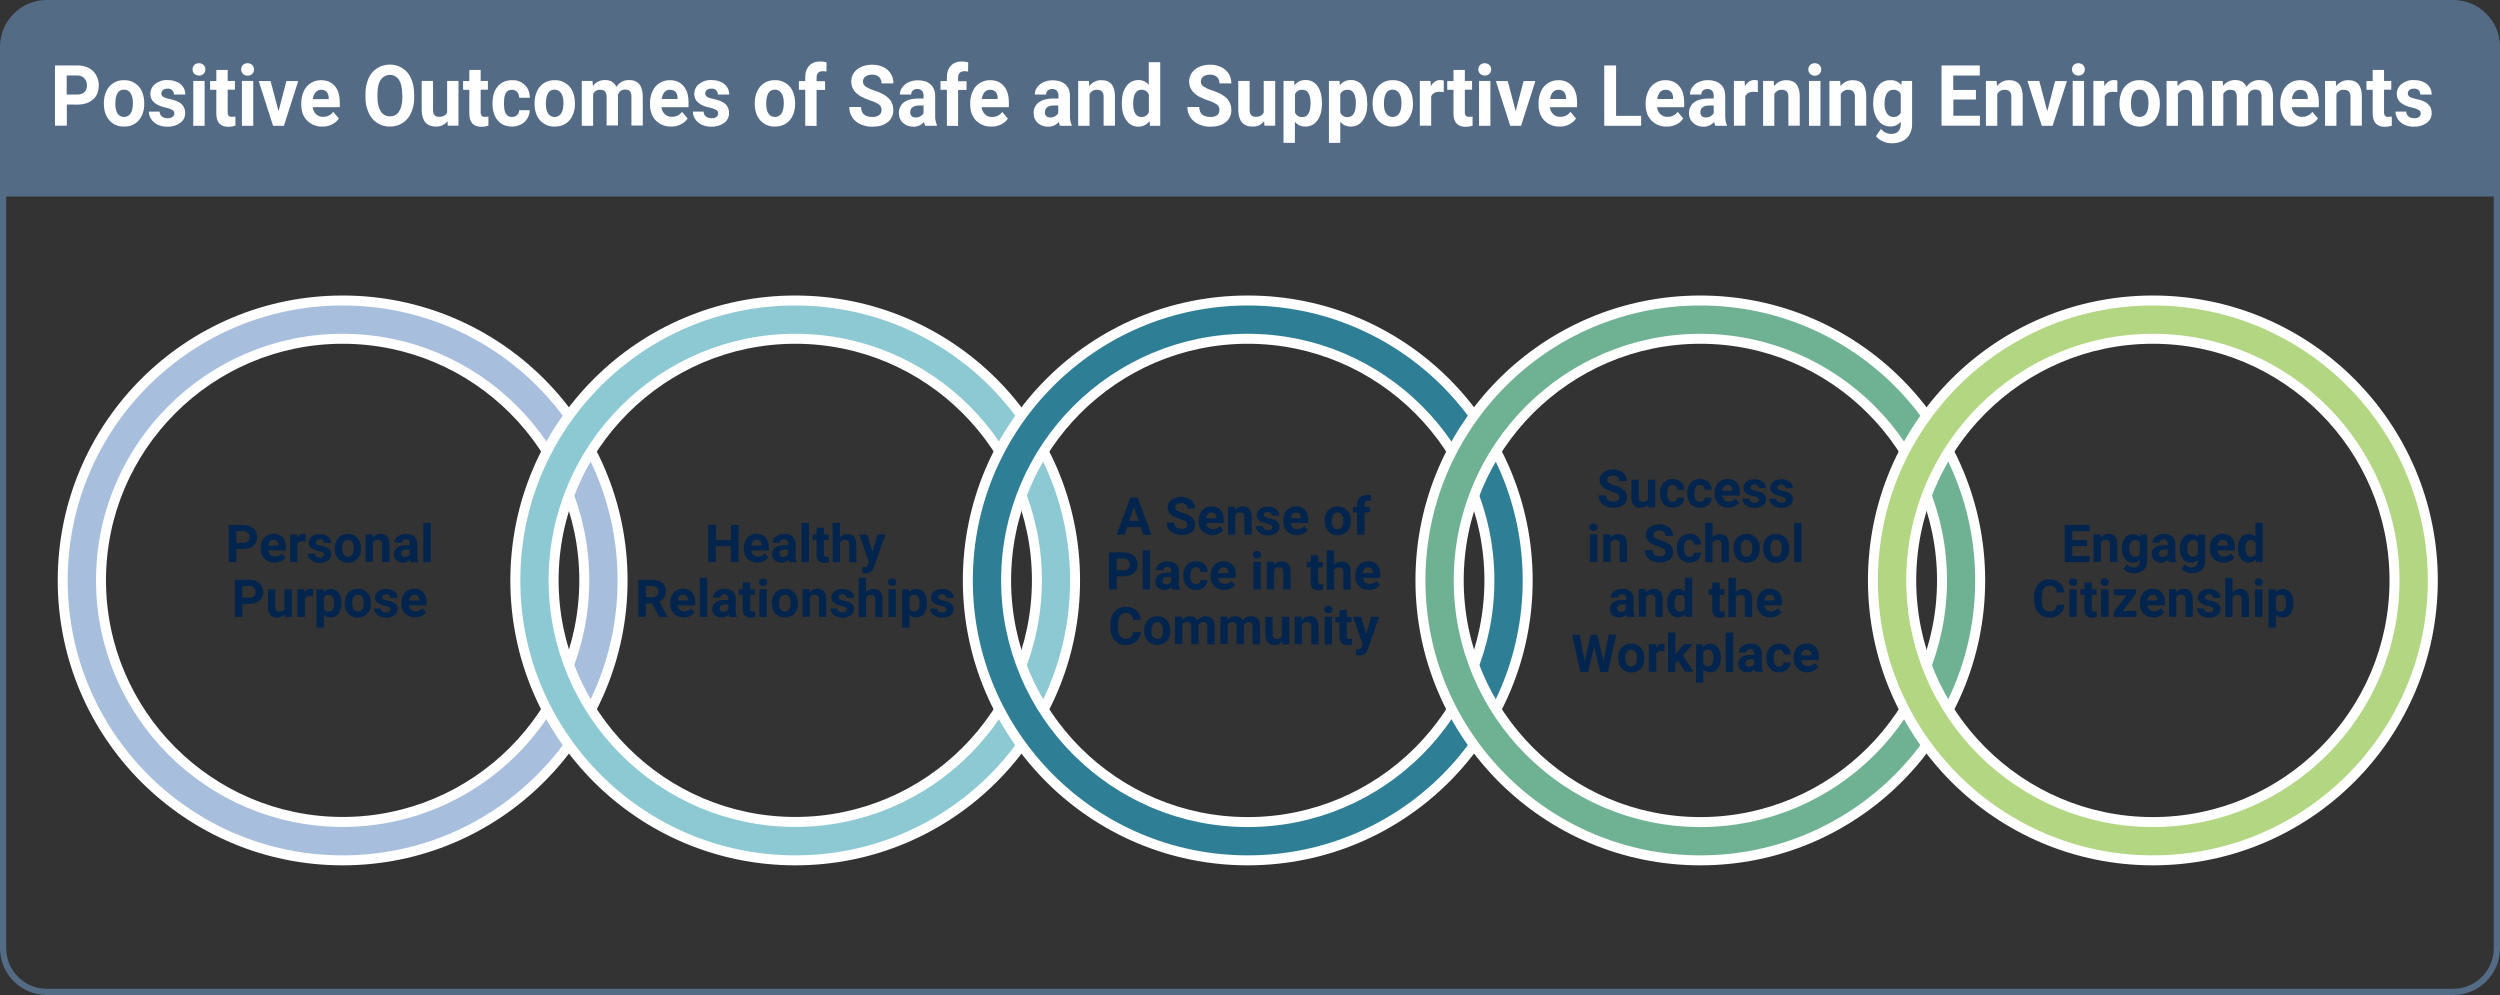 <?xml version="1.0" encoding="utf-8"?>
<!-- Generator: Adobe Illustrator 25.2.1, SVG Export Plug-In . SVG Version: 6.00 Build 0)  -->
<svg version="1.1" id="Layer_1" xmlns="http://www.w3.org/2000/svg" xmlns:xlink="http://www.w3.org/1999/xlink" x="0px" y="0px"
	 viewBox="0 0 2005 798" style="enable-background:new 0 0 2005 798;" xml:space="preserve">
<rect x="0" y="0" width="2005" height="798" fill="#333333" stroke="none"/>
<style type="text/css">
	.st0{fill:none;stroke:#546B85;stroke-width:5;stroke-miterlimit:10;}
	.st1{fill:#546B85;}
	.st2{fill:#FFFFFF;}
	.st3{fill:#A8BEDD;stroke:#FFFFFF;stroke-width:8;stroke-miterlimit:10;}
	.st4{fill:#8CC9D2;stroke:#FFFFFF;stroke-width:8;stroke-miterlimit:10;}
	.st5{fill:#2E7F95;stroke:#FFFFFF;stroke-width:8;stroke-miterlimit:10;}
	.st6{fill:#6EB293;stroke:#FFFFFF;stroke-width:8;stroke-miterlimit:10;}
	.st7{fill:#B2D681;stroke:#FFFFFF;stroke-width:8;stroke-miterlimit:10;}
	.st8{fill:#03254D;}
</style>
<path class="st0" d="M37.5,2.5h1930c19.3,0,35,15.7,35,35v723c0,19.3-15.7,35-35,35H37.5c-19.3,0-35-15.7-35-35v-723
	C2.5,18.2,18.2,2.5,37.5,2.5z"/>
<path class="st1" d="M37.5,2.5h1930c19.3,0,35,15.7,35,35v120.1H2.5V37.5C2.5,18.2,18.2,2.5,37.5,2.5z"/>
<g>
	<g>
		<path class="st2" d="M53.6,83.8v17h-9.5V52.5H62c3.1-0.1,6.3,0.6,9.1,2c2.5,1.3,4.6,3.2,6,5.7c1.4,2.5,2.2,5.4,2.1,8.4
			c0,4.7-1.5,8.5-4.6,11.2s-7.3,4.1-12.8,4.1L53.6,83.8z M53.6,75.8H62c2.1,0.1,4.1-0.5,5.7-1.9c1.4-1.4,2.1-3.3,2-5.3
			c0.1-2.1-0.6-4.2-2-5.8c-1.4-1.5-3.4-2.3-5.5-2.3h-8.7V75.8z"/>
	</g>
	<g>
		<path class="st2" d="M83.3,82.6c0-3.3,0.6-6.5,2-9.5c1.2-2.7,3.2-4.9,5.6-6.5c2.6-1.6,5.5-2.4,8.5-2.3c4.2-0.2,8.3,1.5,11.3,4.4
			c2.9,3,4.5,7,4.9,12.1l0.1,2.4c0,5.5-1.5,9.9-4.4,13.3c-3,3.4-7.3,5.2-11.8,5c-4.5,0.2-8.8-1.6-11.8-5c-2.9-3.3-4.4-7.8-4.4-13.5
			L83.3,82.6z M92.5,83.3c0,3.4,0.6,6,1.8,7.8c2,2.9,6,3.6,8.9,1.5c0.6-0.4,1.1-0.9,1.5-1.5c1.2-1.8,1.9-4.6,1.9-8.6
			c0-3.3-0.6-5.9-1.9-7.8c-1.1-1.8-3.1-2.8-5.2-2.8c-2.1-0.1-4.1,1-5.2,2.7C93.1,76.6,92.5,79.4,92.5,83.3z"/>
		<path class="st2" d="M139.8,90.9c0-1.2-0.6-2.2-1.7-2.8c-1.7-0.9-3.5-1.5-5.3-1.8c-8.1-1.8-12.2-5.4-12.2-10.9
			c0-3.1,1.3-6.1,3.8-8c2.8-2.2,6.3-3.4,9.9-3.2c4.3,0,7.8,1.1,10.4,3.2c2.5,2,4,5.1,3.9,8.4h-9.1c0-1.3-0.4-2.5-1.3-3.4
			c-1.1-1-2.5-1.5-3.9-1.3c-1.3-0.1-2.5,0.3-3.6,1.1c-0.8,0.7-1.3,1.7-1.3,2.8c0,1.1,0.5,2,1.4,2.6c1.5,0.9,3.1,1.4,4.8,1.7
			c2,0.4,3.9,0.9,5.7,1.6c4.8,1.9,7.2,5.1,7.2,9.7c0.1,3.2-1.4,6.2-4,8c-3,2.1-6.7,3.2-10.4,3c-2.6,0.1-5.2-0.5-7.6-1.6
			c-2.1-1-3.9-2.5-5.2-4.4c-1.2-1.8-1.9-3.9-1.9-6.1h8.6c0,1.5,0.7,2.9,1.8,3.9c1.3,1,2.9,1.4,4.5,1.4c1.4,0.1,2.8-0.2,4-1
			C139.3,93.1,139.8,92,139.8,90.9z"/>
		<path class="st2" d="M154.4,55.7c0-1.3,0.5-2.6,1.4-3.6c2.1-1.9,5.3-1.9,7.5,0c1.9,2,1.9,5.1,0,7.1c-2.1,1.9-5.3,1.9-7.4,0
			C154.9,58.3,154.4,57,154.4,55.7z M164.1,100.9H155V64.9h9.1L164.1,100.9z"/>
		<path class="st2" d="M182.6,56.1v8.8h5.8v7h-5.8v18c-0.1,1,0.2,2,0.7,2.9c0.8,0.7,1.8,1,2.8,0.9c0.9,0,1.8-0.1,2.7-0.2v7.3
			c-1.8,0.6-3.6,0.9-5.5,0.9c-6.4,0-9.7-3.4-9.8-10.2V72h-5v-7h5v-8.9H182.6z"/>
		<path class="st2" d="M193.4,55.7c0-1.3,0.5-2.6,1.4-3.6c2.1-1.9,5.3-1.9,7.5,0c0.9,0.9,1.4,2.2,1.4,3.6c0.1,1.3-0.5,2.6-1.4,3.6
			c-2.1,1.9-5.3,1.9-7.4,0C193.9,58.3,193.4,57,193.4,55.7z M203.1,100.9h-9.1V64.9h9.1V100.9z"/>
	</g>
	<g>
		<path class="st2" d="M223.4,89.2l6.3-24.2h9.5l-11.5,35.9H219l-11.5-35.9h9.5L223.4,89.2z"/>
	</g>
	<g>
		<path class="st2" d="M258.5,101.5c-4.6,0.2-9-1.6-12.2-4.8c-3.2-3.2-4.7-7.5-4.7-12.9v-0.9c-0.1-3.3,0.6-6.6,2-9.7
			c2.4-5.5,7.9-9,13.9-8.9c4.7,0,8.3,1.6,11,4.7c2.7,3.1,4,7.5,4,13.2V86h-21.7c0.2,2.1,1.1,4.1,2.7,5.6c1.5,1.4,3.5,2.2,5.6,2.1
			c3.2,0.1,6.3-1.4,8.2-4l4.5,5.3c-1.4,2.1-3.3,3.7-5.5,4.8C263.9,101,261.2,101.6,258.5,101.5z M257.5,72c-1.7,0-3.3,0.7-4.4,2
			c-1.3,1.6-2,3.5-2.2,5.5h12.7v-0.8c0.1-1.8-0.5-3.6-1.6-5C260.8,72.5,259.2,71.9,257.5,72z"/>
		<path class="st2" d="M332.2,77.8c0.1,4.3-0.7,8.6-2.4,12.5c-1.4,3.4-3.8,6.3-6.9,8.3c-3,2-6.6,3-10.2,2.9
			c-3.6,0.1-7.1-0.9-10.2-2.9c-3.1-2-5.5-4.9-6.9-8.3c-1.7-3.9-2.6-8.1-2.5-12.3v-2.4c-0.1-4.3,0.7-8.6,2.4-12.6
			c1.4-3.4,3.8-6.3,6.9-8.3c6.3-3.9,14.2-3.9,20.4,0c3.1,2,5.5,4.9,6.9,8.3c1.7,4,2.5,8.2,2.4,12.5L332.2,77.8z M322.6,75.6
			c0-5.1-0.9-8.9-2.6-11.6c-2.7-4.1-8.2-5.2-12.3-2.4c-1,0.6-1.8,1.5-2.4,2.4c-1.7,2.6-2.6,6.4-2.6,11.4v2.3c0,4.9,0.9,8.8,2.6,11.5
			c1.5,2.6,4.4,4.2,7.5,4.1c3,0.1,5.8-1.4,7.3-4c1.7-2.6,2.6-6.4,2.6-11.5L322.6,75.6z"/>
		<path class="st2" d="M358.9,97.2c-2.2,2.9-5.7,4.5-9.3,4.3c-3.7,0-6.5-1.1-8.4-3.3s-2.9-5.4-3-9.7V64.9h9.1v23.2
			c0,3.8,1.6,5.6,4.9,5.6c3.1,0,5.2-1.1,6.4-3.4V64.9h9.1v35.9h-8.6L358.9,97.2z"/>
		<path class="st2" d="M385.5,56.1v8.8h5.8v7h-5.8v18c-0.1,1,0.2,2,0.7,2.9c0.8,0.7,1.8,1,2.8,0.9c0.9,0,1.8-0.1,2.7-0.2v7.3
			c-1.8,0.6-3.6,0.9-5.5,0.9c-6.4,0-9.7-3.4-9.8-10.2V72h-5v-7h5v-8.9H385.5z"/>
		<path class="st2" d="M410.6,93.8c1.5,0.1,3-0.5,4.1-1.5c1.1-1,1.7-2.4,1.6-3.9h8.5c0,4.8-2.7,9.2-7,11.4c-2.2,1.1-4.7,1.7-7.1,1.7
			c-4.9,0-8.7-1.6-11.5-4.9c-2.8-3.3-4.2-7.8-4.2-13.5v-0.6c0-5.5,1.4-10,4.2-13.2c2.8-3.3,6.6-5,11.5-5c3.8-0.2,7.5,1.2,10.3,3.9
			c2.6,2.6,3.9,6,3.9,10.2h-8.5c0-1.7-0.6-3.3-1.6-4.6c-1.1-1.2-2.6-1.8-4.2-1.8c-1.9-0.1-3.8,0.8-4.8,2.4c-1.1,1.6-1.6,4.3-1.6,7.9
			v1c0,3.7,0.5,6.4,1.6,8C406.8,93,408.7,93.9,410.6,93.8z"/>
		<path class="st2" d="M428.7,82.6c0-3.3,0.6-6.5,2-9.5c1.2-2.7,3.2-4.9,5.6-6.5c2.6-1.6,5.5-2.4,8.5-2.3c4.2-0.2,8.3,1.5,11.3,4.4
			c2.9,3,4.5,7,4.9,12.1l0.1,2.4c0,5.5-1.5,9.9-4.4,13.3c-2.9,3.3-6.8,5-11.8,5c-4.5,0.2-8.8-1.7-11.8-5c-2.9-3.3-4.4-7.8-4.4-13.5
			L428.7,82.6z M437.8,83.3c0,3.4,0.6,6,1.8,7.8c2,2.9,6,3.6,8.9,1.5c0.6-0.4,1.1-0.9,1.5-1.5c1.2-1.8,1.9-4.6,1.9-8.6
			c0-3.3-0.6-5.9-1.9-7.8c-1.1-1.8-3.1-2.8-5.2-2.8c-2.1-0.1-4.1,1-5.2,2.7C438.4,76.6,437.8,79.4,437.8,83.3z"/>
		<path class="st2" d="M475.2,64.9l0.3,4c2.3-3.1,6-4.8,9.8-4.7c4.4,0,7.4,1.8,9,5.5c2.2-3.5,6.1-5.6,10.2-5.5
			c3.7,0,6.5,1.1,8.3,3.4s2.7,5.7,2.7,10.2v22.9h-9.1v-23c0.1-1.6-0.3-3.2-1.1-4.5c-0.8-0.9-2.1-1.4-4-1.4c-2.7,0-4.6,1.4-5.7,4.1
			v24.7h-9.1V77.9c0.1-1.6-0.3-3.2-1.2-4.5c-0.8-0.9-2.1-1.4-4-1.4c-2.4-0.1-4.6,1.2-5.6,3.4v25.5h-9.1V64.9H475.2z"/>
		<path class="st2" d="M538.3,101.5c-4.6,0.2-9-1.6-12.3-4.8c-3.1-3.2-4.7-7.5-4.7-12.9v-0.9c-0.1-3.3,0.6-6.6,2-9.7
			c2.4-5.5,7.9-9,13.9-8.9c4.7,0,8.3,1.6,11,4.7c2.7,3.1,4,7.5,4,13.2V86h-21.7c0.2,2.1,1.1,4.1,2.7,5.6c1.5,1.4,3.5,2.2,5.6,2.1
			c3.2,0.1,6.3-1.4,8.2-4l4.5,5.3c-1.4,2.1-3.3,3.7-5.6,4.8C543.6,101,540.9,101.6,538.3,101.5z M537.3,72c-1.7-0.1-3.3,0.7-4.4,1.9
			c-1.2,1.6-2,3.5-2.2,5.5h12.7v-0.8c0.1-1.8-0.5-3.6-1.6-5C540.6,72.5,538.9,71.9,537.3,72L537.3,72z"/>
		<path class="st2" d="M576,90.9c0-1.2-0.6-2.2-1.7-2.8c-1.7-0.9-3.5-1.5-5.3-1.8c-8.1-1.8-12.2-5.4-12.2-10.9c0-3.1,1.3-6.1,3.8-8
			c2.8-2.2,6.3-3.4,9.9-3.2c4.3,0,7.8,1.1,10.4,3.2c2.5,2,4,5.1,3.9,8.4h-9.1c0-1.3-0.4-2.5-1.3-3.4c-1.1-1-2.5-1.5-4-1.3
			c-1.3-0.1-2.5,0.3-3.6,1.1c-0.8,0.7-1.3,1.7-1.2,2.8c0,1,0.5,2,1.4,2.6c1.5,0.9,3.1,1.4,4.8,1.7c2,0.4,3.9,0.9,5.7,1.6
			c4.8,1.9,7.2,5.1,7.2,9.7c0.1,3.2-1.4,6.2-4,8c-3,2.1-6.7,3.2-10.3,3c-2.6,0.1-5.2-0.5-7.6-1.6c-2.1-1-3.9-2.5-5.2-4.4
			c-1.2-1.8-1.9-3.9-1.9-6.1h8.6c0,1.5,0.6,2.9,1.8,3.9c1.3,1,2.9,1.4,4.5,1.4c1.4,0.1,2.8-0.2,4-1C575.5,93.1,576,92,576,90.9z"/>
		<path class="st2" d="M605.3,82.6c0-3.3,0.6-6.5,2-9.5c1.2-2.7,3.2-4.9,5.6-6.5c2.6-1.6,5.5-2.4,8.5-2.3c4.2-0.2,8.3,1.5,11.3,4.4
			c2.9,3,4.5,7,4.9,12.1l0.1,2.4c0,5.5-1.5,9.9-4.4,13.3c-2.9,3.3-6.8,5-11.8,5c-4.5,0.2-8.8-1.7-11.8-5c-2.9-3.3-4.4-7.8-4.4-13.5
			L605.3,82.6z M614.5,83.3c0,3.4,0.6,6,1.8,7.8c2,2.9,6,3.6,8.9,1.5c0.6-0.4,1.1-0.9,1.5-1.5c1.2-1.8,1.9-4.6,1.9-8.6
			c0-3.3-0.6-5.9-1.9-7.8c-1.1-1.8-3.1-2.8-5.2-2.8c-2.1-0.1-4.1,1-5.2,2.7C615.1,76.6,614.5,79.4,614.5,83.3z"/>
		<path class="st2" d="M645.8,100.9V72h-5.1v-7h5.1v-3c0-4,1.1-7.1,3.3-9.4s5.3-3.4,9.2-3.3c1.6,0,3.1,0.3,4.6,0.7l-0.1,7.4
			c-0.9-0.2-1.8-0.3-2.8-0.3c-3.4,0-5.1,1.7-5.1,5.1v2.9h6.8v7h-6.8v28.9L645.8,100.9z"/>
		<path class="st2" d="M707,88.2c0.1-1.7-0.6-3.3-1.9-4.3c-2.1-1.4-4.4-2.5-6.8-3.2c-2.7-0.9-5.3-2-7.8-3.3c-5.2-3-7.8-7-7.8-12
			c0-2.5,0.7-4.9,2.1-7c1.5-2.1,3.6-3.8,6-4.8c2.8-1.2,5.8-1.8,8.8-1.7c3-0.1,6,0.6,8.8,1.9c2.5,1.1,4.6,3,6,5.3
			c1.4,2.3,2.2,5,2.1,7.8H707c0.1-1.9-0.6-3.8-2-5.2c-1.6-1.3-3.6-2-5.6-1.8c-1.9-0.1-3.8,0.4-5.4,1.5c-1.2,1-2,2.5-1.9,4.1
			c0,1.6,0.9,3.1,2.2,4c2.1,1.3,4.3,2.3,6.6,3c5.4,1.7,9.3,3.8,11.8,6.3c2.5,2.5,3.8,5.9,3.7,9.4c0.2,3.8-1.5,7.5-4.5,9.8
			c-3,2.4-7.1,3.6-12.2,3.6c-3.3,0.1-6.6-0.6-9.7-2c-2.7-1.2-5-3.1-6.6-5.6c-1.5-2.5-2.3-5.3-2.3-8.2h9.5c0,5.3,3,8,9.1,8
			c1.9,0.1,3.7-0.4,5.3-1.4C706.4,91.3,707.1,89.8,707,88.2z"/>
		<path class="st2" d="M742,100.9c-0.5-1-0.8-2.1-0.9-3.2c-2.1,2.6-5.3,4-8.6,3.9c-3.1,0.1-6-1-8.3-3c-2.2-2-3.4-4.8-3.3-7.7
			c-0.2-3.4,1.3-6.7,4-8.8c2.7-2,6.5-3.1,11.6-3.1h4.2v-2.1c0.1-1.4-0.4-2.9-1.2-4c-1-1.1-2.4-1.6-3.8-1.5c-1.3-0.1-2.6,0.3-3.6,1.2
			c-0.9,0.8-1.4,2-1.3,3.2h-9.1c0-2.1,0.7-4.1,1.9-5.7c1.3-1.8,3.1-3.3,5.2-4.2c2.4-1,4.9-1.6,7.5-1.5c4.2,0,7.5,1.1,10,3.3
			c2.5,2.2,3.7,5.4,3.7,9.4v15.5c-0.1,2.6,0.3,5.3,1.4,7.7v0.6L742,100.9z M734.5,94.2c1.3,0,2.6-0.3,3.7-1c1.1-0.6,2-1.5,2.5-2.5
			v-6.1h-3.4c-4.6,0-7,1.7-7.3,5v0.6c0,1.1,0.4,2.2,1.2,3C732.1,93.9,733.3,94.3,734.5,94.2L734.5,94.2z"/>
	</g>
	<g>
		<path class="st2" d="M759.4,100.9V72h-5.1v-7h5.1v-3c0-4,1.1-7.1,3.3-9.4c2.2-2.3,5.3-3.4,9.2-3.3c1.6,0,3.1,0.3,4.6,0.7l-0.1,7.4
			c-0.9-0.2-1.8-0.3-2.8-0.3c-3.4,0-5.1,1.7-5.2,5.1v2.9h6.8v7h-6.8v28.9L759.4,100.9z"/>
	</g>
	<g>
		<path class="st2" d="M795,101.5c-4.6,0.2-9-1.6-12.2-4.8c-3.1-3.2-4.7-7.5-4.7-12.9v-0.9c-0.1-3.3,0.6-6.6,2-9.7
			c2.4-5.5,8-9,14-8.9c4.7,0,8.3,1.6,11,4.7c2.7,3.1,4,7.5,4,13.2V86h-21.8c0.2,2.2,1.1,4.2,2.7,5.7c1.5,1.4,3.5,2.2,5.6,2.1
			c3.2,0.1,6.3-1.4,8.2-4l4.5,5.3c-1.4,2.1-3.3,3.7-5.6,4.8C800.4,101,797.7,101.6,795,101.5z M794,72c-1.7-0.1-3.3,0.7-4.4,1.9
			c-1.2,1.6-2,3.5-2.2,5.5h12.7v-0.8c0.1-1.8-0.5-3.6-1.6-5C797.3,72.5,795.7,71.9,794,72z"/>
		<path class="st2" d="M850.1,100.9c-0.5-1-0.8-2.1-0.9-3.2c-2.1,2.6-5.3,4-8.6,3.9c-3.1,0.1-6-1-8.3-3c-2.2-2-3.4-4.8-3.3-7.7
			c-0.2-3.4,1.3-6.7,4.1-8.8c2.7-2,6.5-3.1,11.6-3.1h4.2v-2.1c0.1-1.4-0.4-2.9-1.2-4c-1-1.1-2.4-1.6-3.8-1.5
			c-1.3-0.1-2.6,0.3-3.6,1.2c-0.9,0.8-1.4,2-1.3,3.2h-9.1c0-2,0.6-4,1.8-5.7c1.3-1.8,3.1-3.3,5.2-4.2c2.4-1,4.9-1.6,7.5-1.5
			c4.2,0,7.5,1.1,10,3.3c2.5,2.2,3.7,5.4,3.7,9.4v15.5c-0.1,2.6,0.3,5.3,1.4,7.7v0.6L850.1,100.9z M842.5,94.2c1.3,0,2.6-0.3,3.7-1
			c1.1-0.6,2-1.5,2.5-2.5v-6.1h-3.4c-4.6,0-7,1.7-7.3,5v0.6c0,1.1,0.4,2.2,1.2,3C840.2,93.9,841.3,94.3,842.5,94.2z"/>
		<path class="st2" d="M873.3,64.9l0.3,4.2c2.3-3.1,5.9-4.9,9.8-4.8c3.6,0,6.3,1.1,8.1,3.3s2.7,5.6,2.7,10v23.2h-9.1v-23
			c0.1-1.6-0.3-3.2-1.3-4.4c-0.8-0.9-2.2-1.4-4.2-1.4c-2.4-0.1-4.7,1.3-5.8,3.5v25.4h-9.1V64.9H873.3z"/>
		<path class="st2" d="M899.7,82.6c0-5.6,1.2-10.1,3.6-13.4c2.2-3.2,5.9-5.1,9.8-5c3.2-0.1,6.3,1.4,8.2,3.9V49.9h9.2v51h-8.2
			l-0.4-3.8c-2,2.8-5.3,4.5-8.8,4.5c-3.9,0.1-7.5-1.8-9.7-5C900.9,93.2,899.7,88.6,899.7,82.6z M908.8,83.3c0,3.4,0.6,6,1.7,7.8
			c1,1.7,2.9,2.8,4.9,2.7c2.6,0.2,5-1.4,6-3.8V75.8c-1-2.4-3.3-3.9-5.9-3.8C911,72,908.8,75.8,908.8,83.3z"/>
		<path class="st2" d="M978,88.2c0.1-1.7-0.6-3.3-1.9-4.3c-2.1-1.4-4.4-2.5-6.8-3.2c-2.7-0.9-5.3-2-7.8-3.3c-5.2-3-7.8-7-7.8-12
			c0-2.5,0.7-4.9,2.1-7c1.5-2.1,3.6-3.8,6-4.8c2.8-1.2,5.8-1.8,8.8-1.7c3-0.1,6,0.6,8.8,1.9c2.5,1.2,4.5,3,6,5.3
			c1.4,2.3,2.2,5,2.1,7.8H978c0.1-1.9-0.6-3.8-2-5.2c-1.6-1.3-3.6-2-5.6-1.8c-1.9-0.1-3.8,0.4-5.4,1.5c-1.2,1-2,2.5-1.9,4.1
			c0,1.6,0.9,3.2,2.3,4c2.1,1.3,4.3,2.3,6.6,3c5.4,1.7,9.3,3.8,11.8,6.3c2.5,2.5,3.8,5.9,3.7,9.4c0.2,3.8-1.5,7.5-4.5,9.8
			c-3,2.4-7.1,3.6-12.1,3.6c-3.3,0.1-6.6-0.6-9.7-2c-2.7-1.2-5-3.1-6.6-5.6c-1.6-2.5-2.4-5.3-2.3-8.2h9.5c0,5.3,3,8,9.1,8
			c1.9,0.1,3.7-0.4,5.3-1.4C977.4,91.3,978.1,89.8,978,88.2z"/>
		<path class="st2" d="M1013.8,97.2c-2.2,2.9-5.7,4.5-9.3,4.3c-3.7,0-6.5-1.1-8.4-3.3s-2.9-5.4-3-9.7V64.9h9.1v23.2
			c0,3.8,1.6,5.6,4.9,5.6c3.1,0,5.2-1.1,6.4-3.4V64.9h9.2v35.9h-8.6L1013.8,97.2z"/>
		<path class="st2" d="M1060.2,83.2c0,5.5-1.2,10-3.6,13.3c-2.2,3.2-5.8,5.1-9.7,5c-3.2,0.1-6.3-1.3-8.4-3.8v16.9h-9.1V64.9h8.5
			l0.3,3.5c2-2.7,5.3-4.3,8.7-4.2c3.9-0.2,7.6,1.7,9.8,4.9c2.3,3.3,3.5,7.8,3.5,13.6L1060.2,83.2z M1051.1,82.5
			c0-3.3-0.6-5.9-1.7-7.8c-1-1.8-2.9-2.8-4.9-2.7c-2.9,0-4.8,1.2-5.9,3.5v14.8c1,2.4,3.4,3.8,6,3.6
			C1048.9,93.8,1051.1,90,1051.1,82.5z"/>
		<path class="st2" d="M1096.6,83.2c0,5.5-1.2,10-3.6,13.3c-2.1,3.2-5.8,5.1-9.7,5c-3.2,0.1-6.3-1.3-8.4-3.8v16.9h-9.1V64.9h8.5
			l0.3,3.5c2-2.7,5.3-4.3,8.6-4.2c3.9-0.2,7.6,1.7,9.8,4.9c2.3,3.3,3.5,7.8,3.5,13.6L1096.6,83.2z M1087.4,82.5
			c0-3.3-0.6-5.9-1.7-7.8c-1-1.8-2.9-2.8-4.9-2.7c-2.9,0-4.8,1.2-5.9,3.5v14.8c1,2.4,3.4,3.8,6,3.6
			C1085.3,93.8,1087.4,90,1087.4,82.5z"/>
		<path class="st2" d="M1100.8,82.6c0-3.3,0.6-6.5,2-9.5c1.2-2.7,3.2-4.9,5.6-6.5c2.6-1.6,5.5-2.4,8.5-2.3c4.2-0.2,8.3,1.5,11.3,4.4
			c2.9,3,4.5,7,4.9,12.1l0.1,2.4c0,5.5-1.5,9.9-4.4,13.3c-2.9,3.3-6.8,5-11.8,5c-4.5,0.2-8.8-1.7-11.8-5c-2.9-3.3-4.4-7.8-4.4-13.5
			L1100.8,82.6z M1109.9,83.3c0,3.4,0.6,6,1.8,7.8c2,2.9,6,3.6,8.9,1.5c0.6-0.4,1.1-0.9,1.5-1.5c1.2-1.8,1.9-4.6,1.9-8.6
			c0-3.3-0.6-5.9-1.9-7.8c-1.1-1.8-3.1-2.8-5.2-2.8c-2.1-0.1-4.1,1-5.2,2.7C1110.5,76.6,1109.9,79.4,1109.9,83.3z"/>
	</g>
	<g>
		<path class="st2" d="M1157.9,73.9c-1.1-0.2-2.2-0.2-3.3-0.3c-3.4,0-5.7,1.2-6.8,3.7v23.5h-9.1V64.9h8.6l0.2,4.3
			c1.8-3.3,4.4-5,7.6-5c1,0,1.9,0.1,2.8,0.4L1157.9,73.9z"/>
	</g>
	<g>
		<path class="st2" d="M1174.8,56.1v8.8h5.8v7h-5.8v18c-0.1,1,0.2,2,0.7,2.9c0.8,0.7,1.8,1,2.8,0.9c0.9,0,1.8-0.1,2.7-0.2v7.3
			c-1.8,0.6-3.6,0.9-5.5,0.9c-6.4,0-9.7-3.4-9.8-10.2V72h-5v-7h5v-8.9H1174.8z"/>
		<path class="st2" d="M1185.6,55.7c0-1.3,0.5-2.6,1.4-3.6c2.1-1.9,5.3-1.9,7.5,0c1.9,2,1.9,5.1,0,7.1c-2.1,1.9-5.3,1.9-7.4,0
			C1186.1,58.3,1185.6,57,1185.6,55.7z M1195.3,100.9h-9.1V64.9h9.1V100.9z"/>
	</g>
	<g>
		<path class="st2" d="M1215.6,89.2l6.3-24.2h9.5l-11.5,35.9h-8.7l-11.5-35.9h9.5L1215.6,89.2z"/>
	</g>
	<g>
		<path class="st2" d="M1250.8,101.5c-4.6,0.2-9-1.6-12.2-4.8c-3.1-3.2-4.7-7.5-4.7-12.9v-0.9c-0.1-3.3,0.6-6.6,2-9.7
			c2.4-5.5,7.9-9,13.9-8.9c4.7,0,8.3,1.6,11,4.7s4,7.5,4,13.2V86H1243c0.2,2.1,1.1,4.1,2.7,5.6c1.5,1.4,3.5,2.2,5.6,2.1
			c3.2,0.1,6.3-1.4,8.2-4l4.5,5.3c-1.4,2.1-3.3,3.7-5.6,4.8C1256.1,101,1253.4,101.6,1250.8,101.5z M1249.8,72
			c-1.7-0.1-3.3,0.7-4.4,1.9c-1.3,1.6-2,3.5-2.2,5.5h12.7v-0.8c0.1-1.8-0.5-3.6-1.6-5C1253.1,72.5,1251.4,71.9,1249.8,72L1249.8,72z
			"/>
		<path class="st2" d="M1296.1,92.9h20.1v8h-29.6V52.5h9.5L1296.1,92.9z"/>
		<path class="st2" d="M1336.7,101.5c-4.6,0.2-9-1.6-12.2-4.8c-3.1-3.2-4.7-7.5-4.7-12.9v-0.9c-0.1-3.3,0.6-6.6,2-9.7
			c2.4-5.5,7.9-9,13.9-8.9c4.7,0,8.3,1.6,11,4.7s4,7.5,4,13.2V86H1329c0.2,2.1,1.1,4.1,2.7,5.6c1.5,1.4,3.5,2.2,5.6,2.1
			c3.2,0.1,6.3-1.4,8.2-4l4.5,5.3c-1.4,2.1-3.3,3.7-5.6,4.8C1342.1,101,1339.4,101.6,1336.7,101.5z M1335.7,72
			c-1.7-0.1-3.3,0.7-4.4,1.9c-1.2,1.6-2,3.5-2.2,5.5h12.7v-0.8c0.1-1.8-0.5-3.6-1.6-5C1339,72.5,1337.4,71.9,1335.7,72L1335.7,72z"
			/>
		<path class="st2" d="M1375.7,100.9c-0.5-1-0.8-2.1-0.9-3.2c-2.1,2.5-5.3,4-8.6,3.9c-3.1,0.1-6-1-8.3-3c-2.2-2-3.4-4.8-3.3-7.7
			c-0.2-3.4,1.3-6.7,4-8.8c2.7-2,6.6-3.1,11.6-3.1h4.2v-2.1c0.1-1.4-0.4-2.9-1.2-4c-1-1.1-2.4-1.6-3.8-1.5c-1.3-0.1-2.6,0.3-3.6,1.2
			c-0.9,0.8-1.4,2-1.3,3.2h-9.1c0-2.1,0.6-4.1,1.8-5.8c1.3-1.8,3.1-3.3,5.2-4.2c2.4-1,4.9-1.6,7.5-1.5c4.2,0,7.5,1.1,10,3.3
			s3.7,5.4,3.7,9.4v15.6c0,3.4,0.5,6,1.4,7.7v0.6L1375.7,100.9z M1368.2,94.2c1.3,0,2.6-0.3,3.7-1c1.1-0.6,2-1.5,2.5-2.5v-6.1h-3.4
			c-4.6,0-7,1.7-7.3,5v0.6c0,1.1,0.4,2.2,1.2,3C1365.8,93.9,1367,94.3,1368.2,94.2z"/>
		<path class="st2" d="M1409.8,73.9c-1.1-0.2-2.2-0.2-3.3-0.3c-3.4,0-5.7,1.2-6.8,3.7v23.5h-9.1V64.9h8.6l0.2,4.3
			c1.8-3.3,4.4-5,7.6-5c1,0,1.9,0.1,2.8,0.4L1409.8,73.9z"/>
		<path class="st2" d="M1422.5,64.9l0.3,4.2c2.3-3.1,5.9-4.9,9.8-4.8c3.6,0,6.3,1.1,8.1,3.3s2.7,5.6,2.7,10v23.2h-9.1v-23
			c0.1-1.6-0.3-3.2-1.3-4.4c-0.8-0.9-2.2-1.4-4.2-1.4c-2.4-0.1-4.7,1.3-5.8,3.5v25.4h-9V64.9H1422.5z"/>
		<path class="st2" d="M1450.3,55.7c0-1.3,0.4-2.6,1.4-3.6c2.1-1.9,5.3-1.9,7.5,0c0.9,0.9,1.4,2.2,1.4,3.6c0,1.3-0.5,2.6-1.4,3.6
			c-2.1,1.9-5.3,1.9-7.4,0C1450.7,58.3,1450.2,57,1450.3,55.7z M1460,100.9h-9.2V64.9h9.2L1460,100.9z"/>
		<path class="st2" d="M1475.8,64.9l0.3,4.2c2.3-3.1,5.9-4.9,9.8-4.8c3.6,0,6.3,1.1,8.1,3.3s2.7,5.6,2.7,10v23.2h-9.1v-23
			c0.1-1.6-0.3-3.2-1.3-4.4c-0.8-0.9-2.2-1.4-4.2-1.4c-2.4-0.1-4.7,1.3-5.8,3.5v25.4h-9.1V64.9H1475.8z"/>
		<path class="st2" d="M1502.3,82.6c0-5.5,1.2-9.9,3.7-13.3c2.3-3.3,6.1-5.1,10.1-5c3.4-0.2,6.7,1.3,8.7,4l0.4-3.4h8.3v34.7
			c0.1,2.9-0.6,5.7-2,8.2c-1.3,2.3-3.3,4.2-5.7,5.3c-2.7,1.3-5.7,1.9-8.6,1.8c-2.5,0-5-0.5-7.3-1.6c-2.1-0.9-4-2.3-5.4-4.1l4-5.8
			c2,2.5,5,4,8.3,4c2.1,0.1,4.1-0.6,5.6-2c1.4-1.6,2.1-3.7,2-5.8v-2c-2,2.5-5.1,3.9-8.3,3.8c-4,0.1-7.7-1.8-10-5.1
			c-2.5-3.4-3.8-7.8-3.8-13.4L1502.3,82.6z M1511.4,83.3c-0.1,2.7,0.5,5.4,1.9,7.7c1.1,1.8,3,2.8,5.1,2.8c2.5,0.2,4.8-1.1,6-3.3
			V75.3c-1.2-2.2-3.5-3.5-5.9-3.3c-2.1,0-4.1,1-5.2,2.8C1512.1,76.7,1511.4,79.6,1511.4,83.3z"/>
		<path class="st2" d="M1584.8,79.8h-18.2v13h21.3v8h-30.8V52.5h30.7v8.1h-21.3v11.5h18.2V79.8z"/>
		<path class="st2" d="M1601.3,64.9l0.3,4.2c2.3-3.1,5.9-4.9,9.8-4.8c3.6,0,6.3,1.1,8.1,3.3s2.7,5.6,2.7,10v23.2h-9.1v-23
			c0.1-1.6-0.3-3.2-1.3-4.4c-0.8-0.9-2.2-1.4-4.2-1.4c-2.4-0.1-4.7,1.3-5.8,3.5v25.4h-9.1V64.9H1601.3z"/>
		<path class="st2" d="M1641.9,89.2l6.3-24.2h9.5l-11.5,35.9h-8.7L1626,64.9h9.5L1641.9,89.2z"/>
		<path class="st2" d="M1661.7,55.7c0-1.3,0.5-2.6,1.4-3.6c2.1-1.9,5.3-1.9,7.5,0c1.9,2,1.9,5.1,0,7.1c-2.1,1.9-5.3,1.9-7.4,0
			C1662.2,58.3,1661.7,57,1661.7,55.7z M1671.4,100.9h-9.1V64.9h9.1V100.9z"/>
	</g>
	<g>
		<path class="st2" d="M1698.1,73.9c-1.1-0.2-2.2-0.2-3.3-0.3c-3.5,0-5.7,1.2-6.8,3.7v23.5h-9.1V64.9h8.6l0.2,4.3
			c1.8-3.3,4.4-5,7.6-5c1,0,1.9,0.1,2.8,0.4L1698.1,73.9z"/>
	</g>
	<g>
		<path class="st2" d="M1699.9,82.6c-0.1-3.3,0.6-6.5,1.9-9.5c1.2-2.7,3.2-4.9,5.6-6.5c2.6-1.6,5.5-2.4,8.5-2.3
			c4.2-0.2,8.3,1.5,11.3,4.4c2.9,3,4.5,7,4.9,12.1l0.1,2.4c0,5.5-1.5,9.9-4.4,13.3c-6.3,6.5-16.7,6.7-23.2,0.4
			c-0.1-0.1-0.2-0.2-0.4-0.4c-2.9-3.3-4.4-7.8-4.4-13.5V82.6z M1709,83.3c0,3.4,0.6,6,1.8,7.8c2,2.9,6,3.6,8.9,1.5
			c0.6-0.4,1.1-0.9,1.5-1.5c1.2-1.8,1.9-4.6,1.9-8.6c0-3.3-0.6-5.9-1.9-7.8c-1.1-1.8-3.1-2.8-5.2-2.8c-2.1-0.1-4.1,1-5.2,2.7
			C1709.6,76.6,1709,79.4,1709,83.3L1709,83.3z"/>
		<path class="st2" d="M1746.2,64.9l0.3,4.2c2.3-3.1,5.9-4.9,9.8-4.8c3.6,0,6.3,1.1,8.1,3.3c1.8,2.2,2.7,5.6,2.7,10v23.2h-9.1v-23
			c0.1-1.6-0.3-3.2-1.3-4.4c-0.8-0.9-2.2-1.4-4.2-1.4c-2.4-0.1-4.7,1.3-5.8,3.5v25.4h-9.1V64.9H1746.2z"/>
		<path class="st2" d="M1782.6,64.9l0.3,4c2.3-3.1,6-4.8,9.8-4.7c4.4,0,7.4,1.8,9,5.5c2.2-3.6,6.2-5.6,10.3-5.5
			c3.7,0,6.5,1.1,8.3,3.4s2.7,5.7,2.7,10.2v22.9h-9.2v-23c0.1-1.6-0.3-3.2-1.1-4.5c-0.8-0.9-2.1-1.4-4-1.4c-2.7,0-4.6,1.4-5.7,4.1
			v24.7h-9.1V77.9c0.1-1.6-0.3-3.2-1.2-4.5c-0.8-0.9-2.1-1.4-4-1.4c-2.4-0.1-4.6,1.2-5.6,3.4v25.5h-9.1V64.9H1782.6z"/>
		<path class="st2" d="M1845.7,101.5c-4.6,0.2-9-1.6-12.2-4.8c-3.2-3.2-4.7-7.5-4.7-12.9v-0.9c-0.1-3.3,0.6-6.6,2-9.7
			c2.4-5.5,7.9-9,13.9-8.9c4.7,0,8.3,1.6,11,4.7c2.7,3.1,4,7.5,4,13.2V86H1838c0.2,2.1,1.1,4.1,2.7,5.6c1.5,1.4,3.5,2.2,5.6,2.1
			c3.2,0.1,6.3-1.4,8.2-4l4.5,5.3c-1.4,2.1-3.3,3.7-5.6,4.8C1851,101,1848.4,101.6,1845.7,101.5z M1844.7,72
			c-1.7-0.1-3.3,0.7-4.4,1.9c-1.3,1.6-2,3.5-2.2,5.5h12.7v-0.8c0.1-1.8-0.5-3.6-1.6-5C1848,72.5,1846.3,71.9,1844.7,72L1844.7,72z"
			/>
		<path class="st2" d="M1873.3,64.9l0.3,4.2c2.3-3.1,5.9-4.9,9.8-4.8c3.6,0,6.3,1.1,8.1,3.3s2.7,5.6,2.7,10v23.2h-9.1v-23
			c0.1-1.6-0.3-3.2-1.3-4.4c-0.8-0.9-2.2-1.4-4.2-1.4c-2.4-0.1-4.7,1.3-5.8,3.5v25.4h-9.1V64.9H1873.3z"/>
		<path class="st2" d="M1912,56.1v8.8h5.8v7h-5.8v18c-0.1,1,0.2,2,0.7,2.9c0.8,0.7,1.8,1,2.8,0.9c0.9,0,1.8-0.1,2.7-0.2v7.3
			c-1.8,0.6-3.7,0.9-5.5,0.9c-6.4,0-9.6-3.4-9.8-10.2V72h-5v-7h5v-8.9H1912z"/>
		<path class="st2" d="M1941.4,90.9c0-1.2-0.6-2.2-1.7-2.8c-1.7-0.9-3.5-1.5-5.3-1.8c-8.1-1.8-12.2-5.4-12.2-10.9
			c0-3.1,1.3-6.1,3.8-8c2.8-2.2,6.3-3.4,9.9-3.2c4.3,0,7.8,1.1,10.4,3.2c2.5,2,4,5.1,3.9,8.4h-9.1c0-1.3-0.4-2.5-1.3-3.4
			c-1.1-1-2.5-1.5-3.9-1.3c-1.3-0.1-2.6,0.3-3.6,1.1c-0.8,0.7-1.3,1.7-1.2,2.8c0,1.1,0.5,2,1.4,2.6c1.5,0.9,3.1,1.4,4.8,1.7
			c2,0.4,3.9,0.9,5.7,1.6c4.8,1.9,7.2,5.1,7.2,9.7c0.1,3.2-1.4,6.2-4,8c-3,2.1-6.7,3.2-10.3,3c-2.6,0.1-5.2-0.5-7.6-1.6
			c-2.1-1-3.9-2.5-5.2-4.4c-1.2-1.8-1.9-3.9-1.9-6.1h8.6c0,1.5,0.7,2.9,1.8,3.9c1.3,1,2.9,1.4,4.5,1.4c1.4,0.1,2.8-0.2,4-1
			C1940.9,93.1,1941.4,92,1941.4,90.9z"/>
	</g>
</g>
<path class="st3" d="M274.8,690c-124,0-224.5-100.5-224.5-224.5S150.8,241,274.8,241s224.5,100.5,224.5,224.5
	C499.3,589.5,398.8,690,274.8,690z M274.8,271.7c-106.8,0-193.8,86.9-193.8,193.7s87,193.8,193.8,193.8s193.8-86.9,193.8-193.8
	S381.7,271.7,274.8,271.7L274.8,271.7z"/>
<path class="st4" d="M637.8,690c-124,0-224.5-100.5-224.5-224.5S513.7,241,637.7,241s224.5,100.5,224.5,224.5
	C862.3,589.5,761.8,690,637.8,690L637.8,690z M637.8,271.7c-106.8,0-193.8,86.9-193.8,193.7s86.9,193.8,193.8,193.8
	s193.8-86.9,193.8-193.8S744.6,271.7,637.8,271.7L637.8,271.7z"/>
<path class="st5" d="M1000.7,690c-124,0-224.5-100.5-224.5-224.5S876.7,241,1000.7,241s224.5,100.5,224.5,224.5
	C1225.2,589.5,1124.7,690,1000.7,690z M1000.7,271.7c-106.8,0-193.8,86.9-193.8,193.8s86.9,193.8,193.8,193.8
	s193.8-86.9,193.8-193.8S1107.5,271.7,1000.7,271.7L1000.7,271.7z"/>
<path class="st6" d="M1363.7,690c-124,0-224.5-100.5-224.5-224.5S1239.6,241,1363.6,241s224.5,100.5,224.5,224.5
	C1588.1,589.5,1487.6,690,1363.7,690z M1363.7,271.7c-106.8,0-193.8,86.9-193.8,193.8s86.9,193.8,193.8,193.8
	s193.8-86.9,193.8-193.8S1470.5,271.7,1363.7,271.7L1363.7,271.7z"/>
<path class="st7" d="M1726.6,690c-124,0-224.5-100.5-224.5-224.5S1602.6,241,1726.6,241s224.5,100.5,224.5,224.5
	C1951.1,589.5,1850.6,690,1726.6,690L1726.6,690z M1726.6,271.7c-106.8,0-193.8,86.9-193.8,193.8s86.9,193.8,193.8,193.8
	s193.8-86.9,193.8-193.8S1833.4,271.7,1726.6,271.7L1726.6,271.7z"/>
<path class="st8" d="M1673.8,437.9H1662v8h13.9v4.9h-20V421h20v5H1662v7.1h11.8L1673.8,437.9z"/>
<path class="st8" d="M1684.5,428.6l0.2,2.6c1.5-2,3.9-3.1,6.4-3c2-0.2,3.9,0.6,5.2,2.1c1.2,1.4,1.7,3.5,1.8,6.2v14.3h-5.9v-14.2
	c0.1-1-0.2-2-0.8-2.8c-0.8-0.6-1.7-0.9-2.7-0.9c-1.6-0.1-3,0.8-3.8,2.1v15.7h-5.9v-22.2H1684.5z"/>
<path class="st8" d="M1701.7,439.6c-0.1-2.9,0.7-5.8,2.4-8.2c1.5-2,4-3.2,6.6-3.1c2.2-0.1,4.3,0.8,5.7,2.5l0.2-2.1h5.4v21.5
	c0,1.8-0.4,3.5-1.3,5.1c-0.9,1.4-2.2,2.6-3.7,3.3c-1.8,0.8-3.7,1.2-5.6,1.1c-1.6,0-3.3-0.3-4.8-1c-1.4-0.5-2.6-1.4-3.5-2.5l2.6-3.6
	c1.3,1.6,3.3,2.5,5.4,2.5c1.3,0.1,2.7-0.4,3.7-1.3c0.9-1,1.4-2.3,1.3-3.6v-1.2c-1.4,1.5-3.3,2.4-5.4,2.3c-2.5,0.1-4.9-1.1-6.5-3.1
	c-1.7-2.4-2.6-5.3-2.5-8.3L1701.7,439.6z M1707.7,440c-0.1,1.7,0.3,3.3,1.2,4.8c0.7,1.1,2,1.8,3.3,1.7c1.6,0.1,3.1-0.6,3.9-2v-9.4
	c-0.8-1.3-2.3-2.1-3.8-2c-1.3,0-2.6,0.6-3.3,1.8C1708,436.4,1707.5,438.2,1707.7,440L1707.7,440z"/>
<path class="st8" d="M1739.4,450.8c-0.3-0.6-0.5-1.3-0.6-2c-1.4,1.6-3.5,2.5-5.6,2.4c-2,0.1-3.9-0.6-5.4-1.9
	c-1.4-1.2-2.2-2.9-2.2-4.8c-0.1-2.1,0.9-4.2,2.6-5.4c1.7-1.3,4.3-1.9,7.6-1.9h2.7V436c0-0.9-0.2-1.8-0.8-2.5c-0.7-0.7-1.6-1-2.5-0.9
	c-0.8,0-1.7,0.2-2.3,0.7c-0.6,0.5-0.9,1.2-0.8,2h-5.9c0-1.3,0.4-2.5,1.2-3.6c0.9-1.2,2-2,3.4-2.6c1.5-0.6,3.2-1,4.9-0.9
	c2.3-0.1,4.7,0.6,6.5,2.1c1.6,1.5,2.5,3.6,2.4,5.8v9.6c-0.1,1.6,0.2,3.3,0.9,4.8v0.4L1739.4,450.8z M1734.5,446.7
	c0.8,0,1.7-0.2,2.4-0.6c0.7-0.3,1.3-0.9,1.6-1.6v-3.8h-2.2c-3,0-4.5,1-4.7,3.1v0.4c0,0.7,0.3,1.4,0.8,1.8
	C1733,446.5,1733.8,446.7,1734.5,446.7z"/>
<path class="st8" d="M1748.2,439.6c-0.1-2.9,0.7-5.8,2.4-8.2c1.5-2,4-3.2,6.6-3.1c2.2-0.1,4.3,0.8,5.7,2.5l0.2-2.1h5.4v21.5
	c0,1.8-0.4,3.5-1.3,5.1c-0.9,1.4-2.2,2.6-3.7,3.3c-1.8,0.8-3.7,1.2-5.6,1.1c-1.6,0-3.3-0.3-4.8-1c-1.4-0.5-2.6-1.4-3.5-2.5l2.6-3.6
	c1.3,1.6,3.3,2.5,5.4,2.5c1.3,0.1,2.7-0.4,3.7-1.3c0.9-1,1.4-2.3,1.3-3.6v-1.2c-1.4,1.5-3.3,2.4-5.4,2.3c-2.5,0.1-4.9-1.1-6.5-3.1
	c-1.7-2.4-2.6-5.3-2.5-8.3L1748.2,439.6z M1754.2,440c-0.1,1.7,0.3,3.3,1.2,4.8c0.7,1.1,2,1.8,3.3,1.7c1.6,0.1,3.1-0.6,3.9-2v-9.4
	c-0.8-1.3-2.3-2.1-3.8-2c-1.3,0-2.6,0.6-3.3,1.8C1754.5,436.4,1754,438.2,1754.2,440L1754.2,440z"/>
<path class="st8" d="M1783.3,451.2c-3,0.1-5.9-1-8-3c-2.1-2.1-3.2-5-3.1-8v-0.6c0-2.1,0.4-4.1,1.3-6c0.8-1.7,2.1-3.1,3.7-4.1
	c1.6-1,3.5-1.5,5.4-1.4c2.7-0.1,5.3,0.9,7.2,2.9c1.7,1.9,2.6,4.6,2.6,8.1v2.4h-14.1c0.1,1.3,0.7,2.6,1.7,3.5c1,0.9,2.3,1.4,3.7,1.3
	c2.1,0.1,4.1-0.8,5.4-2.4l2.9,3.3c-0.9,1.3-2.2,2.3-3.6,2.9C1786.7,450.9,1785,451.3,1783.3,451.2z M1782.6,433
	c-1.1,0-2.1,0.4-2.9,1.2c-0.8,1-1.3,2.2-1.4,3.4h8.2v-0.5c0-1.1-0.3-2.2-1.1-3.1C1784.7,433.3,1783.7,432.9,1782.6,433L1782.6,433z"
	/>
<path class="st8" d="M1794.8,439.6c-0.2-2.9,0.7-5.8,2.3-8.3c1.5-2,3.9-3.2,6.4-3.1c2.1-0.1,4,0.8,5.3,2.4v-11.3h5.9v31.5h-5.3
	l-0.3-2.4c-1.3,1.8-3.5,2.8-5.7,2.8c-2.5,0.1-4.8-1.1-6.3-3.1C1795.6,446.1,1794.8,443.2,1794.8,439.6z M1800.8,440
	c-0.1,1.7,0.3,3.3,1.1,4.8c0.7,1.1,1.9,1.7,3.2,1.7c1.6,0.1,3.2-0.8,3.9-2.3v-8.8c-0.7-1.5-2.2-2.4-3.8-2.3
	C1802.2,433,1800.8,435.3,1800.8,440L1800.8,440z"/>
<path class="st8" d="M1655.7,484.9c-0.1,2.9-1.4,5.7-3.6,7.6c-2.4,1.9-5.4,2.9-8.5,2.8c-3.4,0.2-6.7-1.3-9-3.9
	c-2.2-2.6-3.3-6.1-3.3-10.6v-1.8c-0.1-2.6,0.5-5.2,1.5-7.6c0.9-2.1,2.4-3.8,4.3-5c4.7-2.7,10.6-2.3,14.9,1c2.2,2,3.5,4.8,3.7,7.8
	h-6.2c0-1.5-0.6-3-1.6-4.2c-1.2-1-2.7-1.4-4.2-1.3c-1.8-0.1-3.6,0.7-4.6,2.2c-1,1.5-1.5,3.8-1.6,6.8v2.3c0,3.2,0.5,5.6,1.5,7.1
	c1,1.5,2.8,2.4,4.6,2.2c1.5,0.1,3.1-0.3,4.3-1.3c1-1.1,1.6-2.5,1.6-4L1655.7,484.9z"/>
<path class="st8" d="M1659.3,466.9c0-0.8,0.3-1.6,0.9-2.2c1.4-1.2,3.4-1.2,4.8,0c0.6,0.6,0.9,1.4,0.9,2.2c0,0.8-0.3,1.6-0.9,2.2
	c-1.4,1.1-3.4,1.1-4.8,0C1659.6,468.5,1659.3,467.7,1659.3,466.9z M1665.6,494.8h-6v-22.2h6V494.8z"/>
<path class="st8" d="M1677.6,467.2v5.5h3.8v4.4h-3.8v11.1c-0.1,0.6,0.1,1.3,0.5,1.8c0.5,0.4,1.2,0.6,1.8,0.5c0.6,0,1.2,0,1.7-0.1
	v4.5c-1.2,0.4-2.4,0.5-3.6,0.5c-4.1,0-6.3-2.1-6.3-6.3V477h-3.2v-4.4h3.2v-5.4L1677.6,467.2z"/>
<path class="st8" d="M1684.7,466.9c0-0.8,0.3-1.6,0.9-2.2c1.4-1.2,3.4-1.2,4.8,0c1.2,1.2,1.2,3.2,0,4.4c-1.4,1.1-3.4,1.1-4.8,0
	C1685,468.5,1684.6,467.7,1684.7,466.9z M1691,494.8h-6v-22.2h6V494.8z"/>
<path class="st8" d="M1702.6,490h10.8v4.8h-18.4v-3.6l10.4-13.8h-10.1v-4.8h17.8v3.5L1702.6,490z"/>
<path class="st8" d="M1727.1,495.2c-2.9,0.1-5.8-1-7.9-3c-2.1-2.1-3.2-5-3.1-8v-0.6c0-2.1,0.4-4.1,1.3-6c0.8-1.7,2.1-3.1,3.7-4.1
	c1.6-1,3.5-1.5,5.4-1.4c2.7-0.1,5.3,0.9,7.2,2.9c1.7,1.9,2.6,4.6,2.6,8.1v2.4h-14.1c0.1,1.3,0.8,2.6,1.7,3.5c1,0.9,2.3,1.4,3.7,1.3
	c2.1,0.1,4.1-0.8,5.3-2.5l2.9,3.3c-0.9,1.3-2.2,2.3-3.6,2.9C1730.6,494.9,1728.8,495.2,1727.1,495.2z M1726.4,477
	c-1.1,0-2.1,0.4-2.9,1.2c-0.8,1-1.3,2.2-1.4,3.4h8.2v-0.5c0-1.1-0.3-2.2-1.1-3.1C1728.5,477.3,1727.5,476.9,1726.4,477L1726.4,477z"
	/>
<path class="st8" d="M1745,472.6l0.2,2.6c1.5-2,3.9-3.1,6.4-3c2-0.2,3.9,0.6,5.2,2.1c1.1,1.4,1.7,3.4,1.8,6.2v14.3h-5.9v-14.2
	c0.1-1-0.2-2-0.8-2.8c-0.8-0.6-1.7-0.9-2.7-0.9c-1.6-0.1-3,0.8-3.8,2.1v15.7h-5.9v-22.2H1745z"/>
<path class="st8" d="M1775.1,488.7c0-0.7-0.4-1.4-1.1-1.7c-1.1-0.5-2.3-0.9-3.4-1.1c-5.3-1.1-7.9-3.4-7.9-6.7c0-1.9,0.9-3.8,2.4-4.9
	c1.8-1.4,4.1-2.1,6.4-2c2.4-0.1,4.8,0.6,6.8,2c1.6,1.2,2.6,3.1,2.5,5.2h-5.9c0-0.8-0.3-1.5-0.8-2.1c-0.7-0.6-1.6-0.9-2.6-0.8
	c-0.8-0.1-1.6,0.2-2.3,0.7c-0.5,0.4-0.8,1-0.8,1.7c0,0.7,0.4,1.3,0.9,1.6c1,0.5,2,0.9,3.2,1c1.3,0.2,2.5,0.6,3.7,1
	c3.1,1.1,4.7,3.1,4.7,6c0,2-1,3.8-2.6,4.9c-2,1.3-4.3,2-6.7,1.9c-1.7,0-3.4-0.3-5-1c-1.4-0.6-2.5-1.5-3.4-2.7
	c-0.8-1.1-1.2-2.4-1.2-3.7h5.6c0,0.9,0.4,1.8,1.2,2.4c0.8,0.6,1.9,0.9,2.9,0.8c0.9,0.1,1.8-0.2,2.6-0.6
	C1774.8,490.1,1775.1,489.4,1775.1,488.7z"/>
<path class="st8" d="M1790.5,475.1c1.4-1.8,3.6-2.9,5.9-2.8c4.8,0,7.2,2.8,7.3,8.4v14.2h-5.9v-14.1c0.1-1-0.2-2-0.8-2.8
	c-0.7-0.7-1.7-1-2.7-0.9c-1.5-0.1-3,0.7-3.8,2v15.8h-5.9v-31.5h5.9V475.1z"/>
<path class="st8" d="M1808.2,466.9c0-0.8,0.3-1.6,0.9-2.2c1.4-1.2,3.4-1.2,4.8,0c1.2,1.2,1.2,3.2,0,4.4c-1.4,1.1-3.4,1.1-4.8,0
	C1808.5,468.5,1808.1,467.7,1808.2,466.9z M1814.5,494.8h-6v-22.2h6V494.8z"/>
<path class="st8" d="M1839.3,483.9c0.1,2.9-0.7,5.8-2.3,8.2c-1.5,2-3.8,3.2-6.3,3.1c-2.1,0.1-4.1-0.8-5.4-2.3v10.5h-5.9v-30.7h5.5
	l0.2,2.2c1.4-1.7,3.4-2.6,5.6-2.6c2.5-0.1,4.9,1,6.4,3c1.5,2,2.3,4.8,2.3,8.4L1839.3,483.9z M1833.4,483.5c0.1-1.7-0.3-3.3-1.1-4.8
	c-0.7-1.1-1.9-1.7-3.2-1.7c-1.6-0.2-3.1,0.7-3.8,2.1v9.1c0.7,1.5,2.3,2.3,3.9,2.2C1832,490.5,1833.4,488.1,1833.4,483.5z"/>
<g>
	<g>
		<path class="st8" d="M592.3,450.8h-6.2V438h-12v12.8H568V421h6.2v12.1h12V421h6.2L592.3,450.8z"/>
		<path class="st8" d="M607.5,451.2c-2.9,0.1-5.8-1-7.9-3c-2.1-2.1-3.2-5-3.1-8v-0.6c0-2.1,0.4-4.1,1.3-6c0.8-1.7,2.1-3.1,3.7-4.1
			c1.6-1,3.5-1.5,5.4-1.4c2.7-0.1,5.3,1,7.1,2.9c1.7,1.9,2.6,4.6,2.6,8.1v2.4h-14.1c0.1,1.3,0.7,2.6,1.7,3.5c1,0.9,2.3,1.4,3.7,1.3
			c2.1,0.1,4.1-0.8,5.4-2.5l2.9,3.3c-0.9,1.3-2.2,2.3-3.6,2.9C611,450.9,609.3,451.3,607.5,451.2z M606.8,433
			c-1.1,0-2.1,0.4-2.8,1.2c-0.8,1-1.3,2.2-1.4,3.4h8.2v-0.5c0-1.1-0.3-2.2-1.1-3.1C609,433.3,607.9,432.9,606.8,433z"/>
		<path class="st8" d="M632.9,450.8c-0.3-0.6-0.5-1.3-0.6-2c-1.4,1.6-3.5,2.5-5.6,2.4c-2,0.1-3.9-0.6-5.4-1.9
			c-1.4-1.2-2.2-2.9-2.1-4.8c-0.1-2.1,0.9-4.2,2.6-5.4c1.7-1.3,4.3-1.9,7.5-1.9h2.7V436c0-0.9-0.2-1.8-0.8-2.5
			c-0.7-0.7-1.6-1-2.5-0.9c-0.8,0-1.7,0.2-2.3,0.7c-0.6,0.5-0.9,1.2-0.8,2h-5.9c0-1.3,0.4-2.5,1.2-3.6c0.9-1.1,2-2,3.4-2.6
			c1.5-0.6,3.2-1,4.9-0.9c2.3-0.1,4.7,0.6,6.5,2.1c1.6,1.5,2.5,3.6,2.4,5.8v9.6c-0.1,1.6,0.2,3.3,0.9,4.8v0.4L632.9,450.8z
			 M628,446.7c0.8,0,1.7-0.2,2.4-0.6c0.7-0.3,1.3-0.9,1.6-1.6v-3.8h-2.2c-3,0-4.6,1-4.7,3.1v0.4c0,0.7,0.3,1.4,0.8,1.8
			C626.5,446.5,627.2,446.8,628,446.7L628,446.7z"/>
		<path class="st8" d="M648.8,450.8h-6v-31.5h6V450.8z"/>
		<path class="st8" d="M660.8,423.2v5.5h3.8v4.4h-3.8v11.1c-0.1,0.6,0.1,1.3,0.5,1.8c0.5,0.4,1.2,0.6,1.8,0.5c0.6,0,1.2,0,1.7-0.1
			v4.5c-1.2,0.4-2.4,0.5-3.6,0.5c-4.2,0-6.3-2.1-6.3-6.3V433h-3.2v-4.4h3.2v-5.5L660.8,423.2z"/>
		<path class="st8" d="M673.6,431.1c1.4-1.8,3.6-2.9,5.9-2.8c4.8,0,7.2,2.8,7.3,8.4v14.2H681v-14.1c0.1-1-0.2-2-0.8-2.8
			c-0.7-0.7-1.7-1-2.7-0.9c-1.5-0.1-3,0.7-3.8,2v15.8h-5.9v-31.5h5.9L673.6,431.1z"/>
		<path class="st8" d="M699.7,442.4l4.1-13.8h6.3l-8.9,25.6l-0.5,1.2c-1,2.7-3.7,4.5-6.6,4.4c-0.9,0-1.8-0.1-2.6-0.4v-4.5h0.9
			c0.9,0.1,1.7-0.1,2.5-0.5c0.6-0.4,1.1-1,1.3-1.7l0.7-1.8l-7.8-22.2h6.4L699.7,442.4z"/>
	</g>
	<g>
		<path class="st8" d="M522.9,483.9H518v10.9h-6.1V465h11.1c3.5,0,6.3,0.8,8.2,2.4c2,1.6,3,4.1,2.9,6.7c0.1,1.8-0.4,3.6-1.3,5.1
			c-1,1.5-2.4,2.6-4,3.2l6.5,12.2v0.3h-6.6L522.9,483.9z M518,478.9h5c1.3,0.1,2.6-0.3,3.6-1.2c0.9-0.8,1.3-2,1.3-3.2
			c0.1-1.2-0.4-2.4-1.2-3.3c-1-0.9-2.3-1.3-3.7-1.2h-5L518,478.9z"/>
		<path class="st8" d="M548.4,495.2c-2.9,0.1-5.8-1-7.9-3c-2.1-2.1-3.2-5-3.1-8v-0.6c0-2.1,0.4-4.1,1.3-6c0.8-1.7,2.1-3.1,3.7-4.1
			c1.6-1,3.5-1.5,5.4-1.4c2.7-0.1,5.4,0.9,7.2,2.9c1.8,1.9,2.6,4.6,2.6,8.1v2.4h-14.2c0.1,1.3,0.7,2.6,1.7,3.5
			c1,0.9,2.3,1.4,3.7,1.3c2.1,0.1,4.1-0.8,5.4-2.5l2.9,3.3c-0.9,1.3-2.2,2.3-3.6,2.9C551.9,494.9,550.2,495.3,548.4,495.2z
			 M547.8,477c-1.1,0-2.1,0.4-2.9,1.2c-0.8,1-1.3,2.2-1.4,3.4h8.2v-0.5c0-1.1-0.3-2.2-1.1-3.1C549.9,477.3,548.8,476.9,547.8,477z"
			/>
		<path class="st8" d="M567.2,494.8h-6v-31.5h6V494.8z"/>
		<path class="st8" d="M584.9,494.8c-0.3-0.6-0.5-1.3-0.6-2c-1.4,1.6-3.5,2.5-5.6,2.4c-2,0.1-3.9-0.6-5.4-1.9
			c-1.4-1.2-2.2-2.9-2.1-4.8c-0.1-2.1,0.9-4.2,2.6-5.4c1.7-1.3,4.3-1.9,7.6-1.9h2.7V480c0-0.9-0.2-1.8-0.8-2.5
			c-0.7-0.7-1.6-1-2.5-0.9c-0.8,0-1.7,0.2-2.3,0.7c-0.6,0.5-0.9,1.2-0.9,2h-5.9c0-1.3,0.4-2.5,1.2-3.6c0.9-1.2,2-2,3.4-2.6
			c1.5-0.6,3.2-1,4.9-0.9c2.3-0.1,4.7,0.6,6.5,2.1c1.6,1.5,2.5,3.6,2.4,5.8v9.6c-0.1,1.6,0.2,3.3,0.9,4.8v0.4L584.9,494.8z
			 M580,490.7c0.8,0,1.7-0.2,2.4-0.6c0.7-0.3,1.3-0.9,1.7-1.6v-3.8h-2.2c-3,0-4.6,1-4.7,3.1v0.4c0,0.7,0.3,1.4,0.8,1.8
			C578.5,490.5,579.2,490.7,580,490.7z"/>
		<path class="st8" d="M601.7,467.2v5.5h3.8v4.4h-3.8v11.1c-0.1,0.6,0.1,1.3,0.5,1.8c0.5,0.4,1.2,0.6,1.8,0.5c0.6,0,1.2,0,1.7-0.1
			v4.5c-1.2,0.4-2.4,0.5-3.6,0.5c-4.2,0-6.3-2.1-6.4-6.3V477h-3.2v-4.4h3.2v-5.5L601.7,467.2z"/>
		<path class="st8" d="M608.7,466.9c0-0.8,0.3-1.6,0.9-2.2c1.4-1.1,3.4-1.1,4.8,0c0.6,0.6,0.9,1.4,0.9,2.2c0,0.8-0.3,1.6-0.9,2.2
			c-1.4,1.1-3.4,1.1-4.8,0C609,468.5,608.7,467.7,608.7,466.9z M615,494.8h-6v-22.2h6V494.8z"/>
		<path class="st8" d="M619,483.5c0-2,0.4-4.1,1.3-5.9c0.8-1.7,2.1-3.1,3.7-4c1.7-1,3.6-1.5,5.5-1.4c2.7-0.1,5.4,0.9,7.3,2.8
			c2,2,3.1,4.7,3.2,7.5v1.5c0.1,3-0.9,5.9-2.8,8.2c-4.3,4.1-11,4.1-15.3,0c-1.9-2.1-2.8-4.8-2.8-8.4V483.5z M624.9,484
			c-0.1,1.7,0.3,3.4,1.2,4.8c1.4,1.9,4.1,2.2,6,0.8c0.3-0.2,0.5-0.5,0.8-0.8c0.8-1.1,1.2-2.9,1.2-5.3c0.1-1.7-0.3-3.4-1.2-4.8
			c-0.8-1.1-2-1.8-3.4-1.7c-1.3-0.1-2.6,0.6-3.4,1.7C625.2,480.3,624.8,482.1,624.9,484L624.9,484z"/>
		<path class="st8" d="M649.1,472.6l0.2,2.6c1.5-2,3.9-3.1,6.4-3c2-0.2,3.9,0.6,5.2,2.1c1.2,1.4,1.7,3.5,1.8,6.2v14.3h-5.9v-14.2
			c0.1-1-0.2-2-0.8-2.8c-0.8-0.6-1.7-0.9-2.7-0.9c-1.6-0.1-3,0.8-3.8,2.1v15.7h-5.9v-22.2H649.1z"/>
		<path class="st8" d="M679.2,488.7c0-0.7-0.4-1.4-1.1-1.7c-1.1-0.5-2.3-0.9-3.5-1.1c-5.3-1.1-7.9-3.4-7.9-6.7
			c0-1.9,0.9-3.8,2.5-4.9c1.8-1.4,4.1-2.1,6.4-2c2.4-0.1,4.8,0.6,6.8,2c1.6,1.2,2.6,3.1,2.5,5.2H679c0-0.8-0.3-1.5-0.8-2.1
			c-0.7-0.6-1.6-0.9-2.6-0.8c-0.8-0.1-1.6,0.2-2.3,0.7c-0.5,0.4-0.8,1.1-0.8,1.7c0,0.7,0.4,1.3,0.9,1.6c1,0.5,2,0.9,3.1,1
			c1.3,0.2,2.5,0.6,3.7,1c3.1,1.1,4.7,3.1,4.7,6c0,2-0.9,3.8-2.6,4.9c-2,1.3-4.3,2-6.7,1.9c-1.7,0-3.4-0.3-5-1
			c-1.3-0.6-2.5-1.5-3.4-2.7c-0.8-1.1-1.2-2.4-1.2-3.7h5.6c0,0.9,0.4,1.8,1.2,2.4c0.9,0.6,1.9,0.9,2.9,0.8c0.9,0.1,1.8-0.2,2.6-0.6
			C678.9,490,679.2,489.4,679.2,488.7z"/>
		<path class="st8" d="M694.6,475.1c1.4-1.8,3.6-2.9,5.9-2.8c4.8,0,7.2,2.8,7.3,8.4v14.2h-5.9v-14.1c0.1-1-0.2-2-0.8-2.8
			c-0.7-0.7-1.7-1-2.7-0.9c-1.5-0.1-3,0.7-3.8,2v15.8h-5.9v-31.5h5.9V475.1z"/>
		<path class="st8" d="M712.2,466.9c0-0.8,0.3-1.6,0.9-2.2c1.4-1.1,3.4-1.1,4.8,0c0.6,0.6,0.9,1.4,0.9,2.2c0,0.8-0.3,1.6-0.9,2.2
			c-1.4,1.1-3.4,1.1-4.8,0C712.5,468.5,712.2,467.7,712.2,466.9z M718.5,494.8h-5.9v-22.2h5.9V494.8z"/>
		<path class="st8" d="M743.4,483.9c0.1,2.9-0.7,5.8-2.3,8.2c-1.4,2-3.8,3.2-6.3,3.1c-2.1,0.1-4.1-0.8-5.4-2.3v10.5h-5.9v-30.7h5.5
			l0.2,2.2c1.4-1.7,3.4-2.6,5.6-2.6c2.5-0.1,4.9,1,6.4,3c1.5,2,2.3,4.8,2.3,8.4V483.9z M737.5,483.5c0.1-1.7-0.3-3.3-1.1-4.8
			c-0.7-1.1-1.9-1.7-3.2-1.7c-1.6-0.2-3.1,0.7-3.8,2.1v9.1c0.7,1.5,2.3,2.3,3.9,2.2C736,490.5,737.5,488.1,737.5,483.5z"/>
		<path class="st8" d="M759.1,488.7c0-0.7-0.4-1.4-1.1-1.7c-1.1-0.5-2.3-0.9-3.5-1.1c-5.3-1.1-7.9-3.4-7.9-6.7
			c0-1.9,0.9-3.8,2.5-4.9c1.8-1.4,4.1-2.1,6.4-2c2.4-0.1,4.8,0.6,6.8,2c1.6,1.2,2.6,3.1,2.5,5.2h-5.9c0-0.8-0.3-1.5-0.8-2.1
			c-0.7-0.6-1.6-0.9-2.6-0.8c-0.8-0.1-1.6,0.2-2.3,0.7c-0.5,0.4-0.8,1-0.8,1.7c0,0.7,0.4,1.3,0.9,1.6c1,0.5,2,0.9,3.2,1
			c1.3,0.2,2.5,0.6,3.7,1c3.1,1.1,4.7,3.1,4.7,6c0,2-1,3.8-2.6,4.9c-2,1.3-4.3,2-6.7,1.9c-1.7,0-3.4-0.3-5-1
			c-1.4-0.6-2.5-1.5-3.4-2.7c-0.8-1.1-1.2-2.4-1.2-3.7h5.6c0,0.9,0.4,1.8,1.2,2.4c0.8,0.6,1.9,0.9,2.9,0.8c0.9,0.1,1.8-0.2,2.6-0.6
			C758.7,490,759.1,489.4,759.1,488.7z"/>
	</g>
</g>
<path class="st8" d="M189.6,440.3v10.5h-6.2V421h11.6c2-0.1,4.1,0.3,5.9,1.2c1.6,0.8,3,2,3.9,3.5c0.9,1.6,1.4,3.3,1.4,5.2
	c0.1,2.6-1,5.2-3,6.9c-2,1.7-4.8,2.5-8.3,2.5L189.6,440.3z M189.6,435.3h5.5c1.3,0.1,2.7-0.3,3.7-1.1c0.9-0.9,1.4-2.1,1.3-3.3
	c0.2-2.6-1.8-4.8-4.3-5h-6.2V435.3z"/>
<path class="st8" d="M220.1,451.2c-2.9,0.1-5.8-1-7.9-3c-2.1-2.1-3.2-5-3.1-8v-0.6c0-2.1,0.4-4.1,1.3-6c0.8-1.7,2.1-3.1,3.7-4.1
	c1.6-1,3.5-1.5,5.4-1.4c2.7-0.1,5.3,0.9,7.2,2.9c1.8,1.9,2.6,4.6,2.6,8.1v2.4h-14.1c0.1,1.3,0.7,2.6,1.7,3.5c1,0.9,2.3,1.4,3.7,1.3
	c2.1,0.1,4.1-0.8,5.4-2.4l2.9,3.3c-0.9,1.3-2.2,2.3-3.6,2.9C223.5,450.9,221.8,451.3,220.1,451.2z M219.4,433
	c-1.1,0-2.1,0.4-2.9,1.2c-0.8,1-1.3,2.2-1.4,3.4h8.2v-0.5c0-1.1-0.3-2.2-1.1-3.1C221.5,433.3,220.5,432.9,219.4,433z"/>
<path class="st8" d="M245,434.2c-0.7-0.1-1.4-0.2-2.1-0.2c-2.2,0-3.7,0.8-4.4,2.3v14.5h-5.9v-22.2h5.6l0.2,2.6
	c0.9-1.9,2.9-3.1,5-3.1c0.6,0,1.2,0.1,1.8,0.3L245,434.2z"/>
<path class="st8" d="M259.9,444.7c0-0.7-0.4-1.4-1.1-1.7c-1.1-0.5-2.3-0.9-3.4-1.1c-5.3-1.1-7.9-3.4-7.9-6.7c0-1.9,0.9-3.8,2.4-4.9
	c1.8-1.4,4.1-2.1,6.4-2c2.4-0.1,4.8,0.6,6.8,2c1.6,1.2,2.6,3.1,2.5,5.2h-5.9c0-0.8-0.3-1.5-0.8-2.1c-0.7-0.6-1.6-0.9-2.6-0.8
	c-0.8-0.1-1.6,0.2-2.3,0.7c-0.5,0.4-0.8,1-0.8,1.7c0,0.7,0.4,1.3,0.9,1.6c1,0.5,2,0.9,3.1,1c1.3,0.2,2.5,0.6,3.7,1
	c3.1,1.1,4.7,3.1,4.7,6c0,2-1,3.8-2.6,4.9c-2,1.3-4.3,2-6.7,1.9c-1.7,0-3.4-0.3-4.9-1c-1.4-0.6-2.5-1.5-3.4-2.7
	c-0.8-1.1-1.2-2.4-1.2-3.7h5.6c0,0.9,0.4,1.8,1.2,2.4c0.8,0.6,1.9,0.9,2.9,0.8c0.9,0.1,1.8-0.2,2.6-0.6
	C259.6,446,259.9,445.4,259.9,444.7z"/>
<path class="st8" d="M268.5,439.5c0-2,0.4-4,1.3-5.9c0.8-1.7,2.1-3.1,3.7-4c1.7-1,3.6-1.5,5.5-1.4c2.7-0.1,5.4,0.9,7.3,2.8
	c2,2,3.1,4.7,3.2,7.5v1.6c0.2,3-0.9,5.9-2.9,8.2c-4.3,4.1-11,4.1-15.3,0c-2-2.3-3-5.3-2.9-8.4L268.5,439.5z M274.5,440
	c-0.1,1.7,0.3,3.4,1.2,4.8c1.4,1.9,4.1,2.2,6,0.8c0.3-0.2,0.5-0.5,0.8-0.8c0.8-1.1,1.2-2.9,1.2-5.3c0.1-1.7-0.3-3.4-1.2-4.8
	c-0.8-1.1-2.1-1.7-3.4-1.7c-1.3-0.1-2.6,0.6-3.4,1.7C274.7,436.3,274.3,438.2,274.5,440L274.5,440z"/>
<path class="st8" d="M298.7,428.6l0.2,2.6c1.5-2,3.9-3.1,6.4-3c2-0.2,3.9,0.6,5.2,2.1c1.1,1.4,1.7,3.5,1.8,6.2v14.3h-5.9v-14.2
	c0.1-1-0.2-2-0.8-2.8c-0.8-0.6-1.7-0.9-2.7-0.9c-1.6-0.1-3,0.8-3.8,2.1v15.7h-5.9v-22.2H298.7z"/>
<path class="st8" d="M329.6,450.8c-0.3-0.6-0.5-1.3-0.6-2c-1.4,1.6-3.5,2.5-5.6,2.4c-2,0.1-3.9-0.6-5.4-1.9
	c-1.4-1.2-2.2-2.9-2.1-4.8c-0.1-2.1,0.9-4.2,2.6-5.4c1.7-1.3,4.3-1.9,7.6-1.9h2.7V436c0-0.9-0.2-1.8-0.8-2.5c-0.7-0.7-1.6-1-2.5-0.9
	c-0.8,0-1.7,0.2-2.4,0.7c-0.6,0.5-0.9,1.2-0.9,2h-5.9c0-1.3,0.4-2.5,1.2-3.6c0.9-1.2,2-2,3.4-2.6c1.5-0.6,3.2-1,4.9-0.9
	c2.3-0.1,4.7,0.6,6.5,2.1c1.6,1.5,2.5,3.6,2.4,5.8v9.6c-0.1,1.6,0.2,3.3,0.9,4.8v0.4L329.6,450.8z M324.7,446.7
	c0.8,0,1.7-0.2,2.4-0.6c0.7-0.3,1.3-0.9,1.6-1.6v-3.8h-2.2c-3,0-4.6,1-4.7,3.1v0.4c0,0.7,0.3,1.4,0.8,1.8
	C323.2,446.5,323.9,446.7,324.7,446.7z"/>
<path class="st8" d="M345.5,450.8h-6v-31.5h6V450.8z"/>
<path class="st8" d="M194.4,484.3v10.5h-6.1V465h11.6c2,0,4.1,0.4,5.9,1.2c1.6,0.8,3,2,3.9,3.5c0.9,1.6,1.4,3.3,1.4,5.2
	c0.1,2.6-1,5.2-3,6.9c-2,1.7-4.8,2.5-8.3,2.5L194.4,484.3z M194.4,479.3h5.5c1.3,0.1,2.7-0.3,3.7-1.1c0.9-0.8,1.4-2,1.3-3.3
	c0.2-2.5-1.7-4.8-4.3-4.9c0,0,0,0,0,0c-0.2,0-0.4,0-0.6,0h-5.6L194.4,479.3z"/>
<path class="st8" d="M228.3,492.6c-1.5,1.8-3.7,2.8-6.1,2.7c-2,0.1-4-0.6-5.4-2c-1.4-1.7-2-3.8-1.9-6v-14.6h5.9V487
	c0,2.3,1.1,3.5,3.2,3.5s3.4-0.7,4.1-2.1v-15.7h5.9v22.2h-5.6L228.3,492.6z"/>
<path class="st8" d="M251,478.2c-0.7-0.1-1.4-0.2-2.1-0.2c-2.2,0-3.7,0.8-4.4,2.3v14.5h-6v-22.2h5.6l0.2,2.6
	c0.9-1.9,2.8-3.1,4.9-3.1c0.6,0,1.3,0.1,1.9,0.3L251,478.2z"/>
<path class="st8" d="M273.8,483.9c0.2,2.9-0.7,5.8-2.3,8.2c-1.4,2-3.8,3.2-6.3,3.1c-2.1,0.1-4.1-0.8-5.4-2.3v10.5h-5.9v-30.7h5.5
	l0.2,2.2c1.4-1.7,3.4-2.6,5.6-2.6c2.5-0.1,4.9,1,6.4,3c1.5,2,2.3,4.8,2.3,8.4V483.9z M267.9,483.5c0.1-1.7-0.3-3.3-1.1-4.8
	c-0.7-1.1-1.9-1.7-3.2-1.7c-1.6-0.2-3.1,0.7-3.8,2.1v9.1c0.7,1.5,2.3,2.3,3.9,2.2C266.5,490.5,267.9,488.1,267.9,483.5z"/>
<path class="st8" d="M276.5,483.5c0-2,0.4-4.1,1.3-5.9c0.8-1.7,2.1-3.1,3.7-4c1.7-1,3.6-1.5,5.5-1.4c2.7-0.1,5.4,0.9,7.3,2.8
	c2,2,3.1,4.7,3.2,7.5v1.6c0.2,3-0.9,5.9-2.9,8.2c-4.3,4.1-11,4.1-15.3,0c-1.9-2-2.9-4.8-2.9-8.4L276.5,483.5z M282.5,484
	c-0.1,1.7,0.3,3.4,1.2,4.8c1.4,1.9,4.1,2.2,6,0.8c0,0,0,0,0,0c0.3-0.2,0.5-0.5,0.8-0.8c0.8-1.1,1.2-2.9,1.2-5.3
	c0.1-1.7-0.3-3.4-1.2-4.8c-0.8-1.1-2.1-1.8-3.4-1.7c-1.3-0.1-2.6,0.6-3.4,1.7C282.7,480.3,282.3,482.2,282.5,484L282.5,484z"/>
<path class="st8" d="M313.2,488.7c0-0.7-0.4-1.4-1.1-1.7c-1.1-0.5-2.3-0.9-3.5-1.1c-5.3-1.1-7.9-3.4-7.9-6.7c0-1.9,0.9-3.8,2.5-4.9
	c1.8-1.4,4.1-2.1,6.4-2c2.4-0.1,4.8,0.6,6.8,2c1.6,1.2,2.6,3.1,2.5,5.2H313c0-0.8-0.3-1.5-0.8-2.1c-0.7-0.6-1.6-0.9-2.6-0.8
	c-0.8-0.1-1.6,0.2-2.3,0.7c-0.5,0.4-0.8,1.1-0.8,1.7c0,0.7,0.4,1.3,0.9,1.6c1,0.5,2,0.9,3.1,1c1.3,0.2,2.5,0.6,3.7,1
	c3.1,1.1,4.7,3.1,4.7,6c0,2-1,3.8-2.6,4.9c-2,1.3-4.3,2-6.7,1.9c-1.7,0-3.4-0.3-5-1c-1.4-0.6-2.5-1.5-3.4-2.7
	c-0.8-1.1-1.3-2.4-1.3-3.7h5.6c0,0.9,0.4,1.8,1.2,2.4c0.8,0.6,1.9,0.9,2.9,0.8c0.9,0.1,1.8-0.2,2.6-0.6
	C312.9,490,313.2,489.4,313.2,488.7z"/>
<path class="st8" d="M333,495.2c-2.9,0.1-5.8-1-8-3c-2.1-2.1-3.2-5-3.1-8v-0.6c0-2.1,0.4-4.1,1.3-6c0.8-1.7,2.1-3.1,3.7-4.1
	c1.6-1,3.5-1.5,5.4-1.4c2.7-0.1,5.3,0.9,7.2,2.9c1.7,1.9,2.6,4.6,2.6,8.1v2.4H328c0.1,1.3,0.7,2.6,1.7,3.5c1,0.9,2.3,1.4,3.7,1.3
	c2.1,0.1,4.1-0.8,5.4-2.5l2.9,3.3c-0.9,1.3-2.2,2.3-3.6,2.9C336.5,494.9,334.7,495.2,333,495.2z M332.3,477c-1.1,0-2.1,0.4-2.9,1.2
	c-0.8,1-1.3,2.2-1.4,3.4h8.2v-0.5c0-1.1-0.3-2.2-1.1-3.1C334.5,477.3,333.4,476.9,332.3,477z"/>
<path class="st8" d="M1298.6,399c0.1-1-0.4-2-1.2-2.7c-1.4-0.9-2.9-1.6-4.4-2c-1.7-0.5-3.4-1.2-5.1-2c-3.4-1.8-5.1-4.3-5.1-7.4
	c0-1.5,0.5-3.1,1.4-4.3c1-1.3,2.4-2.4,3.9-3c1.8-0.7,3.8-1.1,5.7-1.1c2,0,3.9,0.4,5.7,1.2c1.6,0.7,2.9,1.8,3.9,3.3
	c0.9,1.4,1.4,3.1,1.4,4.8h-6.2c0.1-1.2-0.4-2.4-1.3-3.2c-1-0.8-2.3-1.2-3.6-1.1c-1.2-0.1-2.5,0.3-3.5,1c-0.8,0.6-1.3,1.5-1.2,2.5
	c0,1,0.6,1.9,1.5,2.4c1.3,0.8,2.8,1.4,4.3,1.8c2.8,0.7,5.4,2,7.7,3.9c1.6,1.5,2.4,3.6,2.4,5.8c0.1,2.4-1,4.7-2.9,6.1
	c-2.3,1.6-5.1,2.4-7.9,2.2c-2.2,0-4.3-0.4-6.3-1.3c-1.7-0.7-3.2-1.9-4.3-3.5c-1-1.5-1.5-3.3-1.5-5.1h6.1c0,3.3,2,4.9,5.9,4.9
	c1.2,0.1,2.4-0.2,3.4-0.9C1298.2,400.9,1298.6,400,1298.6,399z"/>
<path class="st8" d="M1321.8,404.6c-1.5,1.8-3.7,2.8-6.1,2.7c-2,0.1-4-0.6-5.4-2c-1.4-1.7-2-3.8-1.9-6v-14.6h5.9V399
	c0,2.3,1.1,3.5,3.2,3.5s3.4-0.7,4.2-2.1v-15.7h5.9v22.2h-5.6L1321.8,404.6z"/>
<path class="st8" d="M1341.3,402.5c1,0,1.9-0.3,2.7-0.9c0.7-0.6,1.1-1.5,1.1-2.4h5.6c0,1.5-0.4,2.9-1.2,4.1c-0.8,1.3-2,2.3-3.3,2.9
	c-1.4,0.7-3,1-4.6,1c-2.8,0.1-5.6-0.9-7.5-3c-1.8-2-2.8-4.8-2.8-8.4v-0.4c-0.2-3,0.8-5.9,2.7-8.2c1.9-2.1,4.7-3.2,7.5-3.1
	c2.5-0.1,4.9,0.7,6.7,2.4c1.7,1.6,2.6,3.9,2.6,6.3h-5.6c0-1-0.4-2-1.1-2.8c-1.6-1.5-4.1-1.4-5.7,0.2c-0.1,0.1-0.1,0.1-0.2,0.2
	c-0.8,1.5-1.1,3.2-1,4.9v0.6c-0.1,1.7,0.2,3.4,1,4.9C1338.8,402,1340,402.5,1341.3,402.5z"/>
<path class="st8" d="M1363.2,402.5c1,0,1.9-0.3,2.7-0.9c0.7-0.6,1.1-1.5,1.1-2.4h5.6c0,1.5-0.4,2.9-1.2,4.1c-0.8,1.3-2,2.3-3.3,2.9
	c-1.4,0.7-3,1-4.6,1c-2.8,0.1-5.6-0.9-7.5-3c-1.8-2-2.8-4.8-2.8-8.4v-0.4c-0.2-3,0.8-5.9,2.7-8.2c1.9-2.1,4.7-3.2,7.5-3.1
	c2.4-0.1,4.8,0.7,6.7,2.4c1.7,1.6,2.6,3.9,2.6,6.3h-5.6c0-1-0.4-2.1-1.1-2.8c-1.6-1.5-4.2-1.4-5.7,0.2l-0.2,0.2
	c-0.8,1.5-1.2,3.2-1.1,4.9v0.6c-0.1,1.7,0.2,3.4,1,4.9C1360.7,402,1361.9,402.6,1363.2,402.5z"/>
<path class="st8" d="M1386.1,407.2c-2.9,0.1-5.8-1-7.9-3c-2.1-2.1-3.2-5-3.1-8v-0.6c0-2.1,0.4-4.1,1.3-6c0.8-1.7,2.1-3.1,3.7-4.1
	c1.6-1,3.5-1.5,5.4-1.4c2.7-0.1,5.3,0.9,7.2,2.9c1.8,1.9,2.6,4.6,2.6,8.1v2.4h-14.1c0.1,1.3,0.7,2.6,1.7,3.5c1,0.9,2.3,1.4,3.7,1.3
	c2.1,0.1,4.1-0.8,5.3-2.5l2.9,3.3c-0.9,1.3-2.2,2.3-3.6,2.9C1389.5,406.9,1387.8,407.2,1386.1,407.2z M1385.4,389
	c-1.1,0-2.1,0.4-2.9,1.2c-0.8,1-1.3,2.2-1.4,3.4h8.2v-0.5c0-1.1-0.3-2.2-1.1-3.1C1387.5,389.3,1386.5,388.9,1385.4,389L1385.4,389z"
	/>
<path class="st8" d="M1410.6,400.7c0-0.7-0.4-1.4-1.1-1.7c-1.1-0.5-2.3-0.9-3.4-1.1c-5.3-1.1-7.9-3.4-7.9-6.7c0-1.9,0.9-3.8,2.4-4.9
	c1.8-1.4,4.1-2.1,6.4-2c2.4-0.1,4.8,0.6,6.8,2c1.6,1.2,2.6,3.1,2.5,5.2h-5.9c0-0.8-0.3-1.5-0.8-2.1c-0.7-0.6-1.6-0.9-2.6-0.8
	c-0.8-0.1-1.6,0.2-2.3,0.7c-0.5,0.4-0.8,1.1-0.8,1.7c0,0.7,0.4,1.3,0.9,1.6c1,0.5,2,0.9,3.2,1c1.3,0.2,2.5,0.6,3.7,1
	c3.1,1.1,4.7,3.1,4.7,6c0,2-1,3.8-2.6,4.9c-2,1.3-4.3,2-6.7,1.9c-1.7,0-3.4-0.3-5-1c-1.4-0.6-2.5-1.5-3.4-2.7
	c-0.8-1.1-1.2-2.4-1.2-3.7h5.6c0,0.9,0.4,1.8,1.2,2.4c0.8,0.6,1.9,0.9,2.9,0.8c0.9,0.1,1.8-0.2,2.6-0.6
	C1410.2,402,1410.6,401.4,1410.6,400.7z"/>
<path class="st8" d="M1432.2,400.7c0-0.7-0.4-1.4-1.1-1.7c-1.1-0.5-2.3-0.9-3.5-1.1c-5.3-1.1-7.9-3.4-7.9-6.7c0-1.9,0.9-3.8,2.4-4.9
	c1.8-1.4,4.1-2.1,6.4-2c2.4-0.1,4.8,0.6,6.8,2c1.6,1.2,2.6,3.1,2.5,5.2h-5.9c0-0.8-0.3-1.5-0.8-2.1c-0.7-0.6-1.6-0.9-2.6-0.8
	c-0.8-0.1-1.6,0.2-2.3,0.7c-0.5,0.4-0.8,1-0.8,1.7c0,0.7,0.4,1.3,0.9,1.6c1,0.5,2,0.9,3.2,1c1.3,0.2,2.5,0.6,3.7,1
	c3.1,1.1,4.7,3.1,4.7,6c0,2-1,3.8-2.6,4.9c-2,1.3-4.3,2-6.7,1.9c-1.7,0-3.4-0.3-5-1c-1.3-0.6-2.5-1.5-3.4-2.7
	c-0.8-1.1-1.2-2.4-1.2-3.7h5.6c0,0.9,0.4,1.8,1.2,2.4c0.8,0.6,1.9,0.9,2.9,0.8c0.9,0.1,1.8-0.2,2.6-0.6
	C1431.8,402,1432.2,401.4,1432.2,400.7z"/>
<path class="st8" d="M1274.7,422.9c0-0.8,0.3-1.6,0.9-2.2c1.4-1.2,3.4-1.2,4.8,0c1.2,1.2,1.2,3.2,0,4.4c-1.4,1.1-3.4,1.1-4.8,0
	C1275,424.5,1274.7,423.7,1274.7,422.9z M1281,450.8h-6v-22.2h6V450.8z"/>
<path class="st8" d="M1291.3,428.6l0.2,2.6c1.5-2,3.9-3.1,6.4-3c2-0.2,3.9,0.6,5.2,2.1c1.2,1.4,1.7,3.5,1.8,6.2v14.3h-5.9v-14.2
	c0.1-1-0.2-2-0.8-2.8c-0.8-0.6-1.7-0.9-2.7-0.9c-1.6-0.1-3,0.8-3.8,2.1v15.7h-5.9v-22.2H1291.3z"/>
<path class="st8" d="M1335.7,443c0.1-1-0.4-2-1.2-2.7c-1.4-0.9-2.9-1.6-4.4-2c-1.7-0.5-3.4-1.2-5.1-2c-3.4-1.8-5.1-4.3-5.1-7.4
	c0-1.5,0.5-3.1,1.4-4.3c1-1.3,2.4-2.4,3.9-3c1.8-0.7,3.8-1.1,5.7-1.1c2,0,3.9,0.4,5.7,1.2c1.6,0.7,2.9,1.8,3.9,3.3
	c0.9,1.4,1.4,3.1,1.4,4.8h-6.2c0.1-1.2-0.4-2.4-1.3-3.2c-1-0.8-2.3-1.2-3.6-1.1c-1.2-0.1-2.5,0.3-3.5,1c-0.8,0.6-1.3,1.5-1.2,2.5
	c0,1,0.6,1.9,1.5,2.4c1.3,0.8,2.8,1.4,4.3,1.8c3.5,1.1,6.1,2.4,7.7,3.9c1.6,1.5,2.4,3.6,2.4,5.8c0.1,2.4-1,4.6-2.9,6
	c-2.3,1.6-5.1,2.4-7.9,2.2c-2.2,0-4.3-0.4-6.3-1.3c-1.7-0.7-3.2-1.9-4.3-3.5c-1-1.5-1.5-3.3-1.5-5.1h6.2c0,3.3,2,4.9,5.9,4.9
	c1.2,0.1,2.4-0.2,3.4-0.9C1335.3,444.9,1335.8,444,1335.7,443z"/>
<path class="st8" d="M1354.9,446.5c1,0,1.9-0.3,2.7-0.9c0.7-0.6,1.1-1.5,1.1-2.4h5.6c0,1.5-0.4,2.9-1.2,4.1c-0.8,1.3-2,2.3-3.3,2.9
	c-1.5,0.7-3,1-4.7,1c-2.8,0.1-5.6-0.9-7.5-3c-1.8-2-2.8-4.8-2.8-8.4v-0.4c-0.2-3,0.8-5.9,2.7-8.2c1.9-2.1,4.7-3.2,7.5-3.1
	c2.5-0.1,4.9,0.7,6.7,2.4c1.7,1.6,2.6,3.9,2.6,6.3h-5.6c0-1-0.4-2-1.1-2.8c-1.6-1.5-4.1-1.4-5.7,0.2c-0.1,0.1-0.1,0.1-0.2,0.2
	c-0.8,1.5-1.1,3.2-1,4.9v0.6c-0.1,1.7,0.2,3.4,1,4.9C1352.5,446,1353.7,446.5,1354.9,446.5z"/>
<path class="st8" d="M1373.4,431.1c1.4-1.8,3.6-2.9,5.9-2.8c4.8,0,7.3,2.8,7.3,8.4v14.2h-5.9v-14.1c0.1-1-0.2-2-0.8-2.8
	c-0.7-0.7-1.7-1-2.7-0.9c-1.5-0.1-3,0.7-3.8,2v15.8h-5.9v-31.5h5.9V431.1z"/>
<path class="st8" d="M1390.2,439.5c0-2,0.4-4.1,1.3-5.9c0.8-1.7,2.1-3.1,3.7-4c1.7-1,3.6-1.5,5.5-1.4c2.7-0.1,5.4,0.9,7.4,2.8
	c2,2,3.1,4.7,3.2,7.5v1.5c0.2,3-0.9,5.9-2.8,8.2c-4.3,4.1-11,4.1-15.3,0c-2-2.3-3-5.3-2.9-8.4L1390.2,439.5z M1396.1,440
	c-0.1,1.7,0.3,3.4,1.2,4.8c1.4,1.9,4.1,2.2,6,0.8c0.3-0.2,0.5-0.5,0.8-0.8c0.8-1.1,1.2-2.9,1.2-5.3c0.1-1.7-0.3-3.4-1.2-4.8
	c-0.8-1.1-2.1-1.7-3.4-1.7c-1.3-0.1-2.6,0.6-3.4,1.7C1396.4,436.3,1395.9,438.1,1396.1,440L1396.1,440z"/>
<path class="st8" d="M1413.9,439.5c0-2,0.4-4,1.3-5.9c0.8-1.7,2.1-3.1,3.7-4c1.7-1,3.6-1.5,5.6-1.4c2.7-0.1,5.4,0.9,7.3,2.8
	c2,2,3.1,4.7,3.2,7.5v1.6c0.2,3-0.9,5.9-2.8,8.2c-4.3,4.1-11,4.1-15.3,0c-2-2.3-3-5.3-2.9-8.4L1413.9,439.5z M1419.8,440
	c-0.1,1.7,0.3,3.4,1.2,4.8c1.4,1.9,4.1,2.2,6,0.8c0.3-0.2,0.5-0.5,0.8-0.8c0.8-1.1,1.2-2.9,1.2-5.3c0.1-1.7-0.3-3.4-1.2-4.8
	c-0.8-1.1-2.1-1.7-3.4-1.7c-1.3-0.1-2.6,0.6-3.4,1.7C1420.1,436.3,1419.7,438.1,1419.8,440L1419.8,440z"/>
<path class="st8" d="M1444.8,450.8h-5.9v-31.5h5.9V450.8z"/>
<path class="st8" d="M1304.8,494.8c-0.3-0.6-0.5-1.3-0.6-2c-1.4,1.6-3.5,2.5-5.6,2.4c-2,0.1-3.9-0.6-5.4-1.9
	c-1.4-1.2-2.2-2.9-2.1-4.8c-0.1-2.1,0.9-4.2,2.6-5.4c1.8-1.3,4.3-1.9,7.6-1.9h2.8V480c0-0.9-0.2-1.8-0.8-2.5c-0.7-0.7-1.6-1-2.5-0.9
	c-0.8,0-1.7,0.2-2.3,0.7c-0.6,0.5-0.9,1.2-0.8,2h-5.9c0-1.3,0.4-2.5,1.2-3.6c0.9-1.1,2-2,3.4-2.6c1.5-0.6,3.2-1,4.9-0.9
	c2.3-0.1,4.7,0.6,6.5,2.1c1.6,1.5,2.5,3.6,2.4,5.8v9.6c-0.1,1.6,0.2,3.3,0.9,4.8v0.4L1304.8,494.8z M1299.9,490.7
	c0.8,0,1.7-0.2,2.4-0.6c0.7-0.3,1.3-0.9,1.6-1.6v-3.8h-2.2c-3,0-4.5,1-4.7,3.1v0.4c0,0.7,0.3,1.4,0.8,1.8
	C1298.4,490.5,1299.1,490.7,1299.9,490.7z"/>
<path class="st8" d="M1319.9,472.6l0.2,2.6c1.5-2,3.9-3.1,6.4-3c2-0.2,3.9,0.6,5.2,2.1c1.2,1.4,1.7,3.5,1.8,6.2v14.3h-5.9v-14.2
	c0.1-1-0.2-2-0.8-2.8c-0.8-0.7-1.8-1-2.8-0.9c-1.6-0.1-3,0.8-3.8,2.1v15.7h-5.9v-22.2H1319.9z"/>
<path class="st8" d="M1337.1,483.6c-0.2-2.9,0.7-5.8,2.3-8.3c1.5-2,3.9-3.2,6.4-3.1c2.1,0,4,0.8,5.4,2.4v-11.3h5.9v31.5h-5.3
	l-0.3-2.4c-1.3,1.8-3.5,2.8-5.7,2.8c-2.5,0.1-4.8-1.1-6.3-3.1C1337.9,490.1,1337.1,487.2,1337.1,483.6z M1343,484
	c-0.1,1.7,0.3,3.3,1.1,4.8c0.7,1.1,1.9,1.7,3.2,1.7c1.7,0.1,3.2-0.8,3.9-2.3v-8.8c-0.7-1.5-2.2-2.4-3.8-2.3
	C1344.4,477,1343,479.3,1343,484L1343,484z"/>
<path class="st8" d="M1379.2,467.2v5.5h3.8v4.4h-3.8v11.1c-0.1,0.6,0.1,1.3,0.5,1.8c0.5,0.4,1.2,0.6,1.8,0.5c0.6,0,1.2,0,1.7-0.1
	v4.5c-1.2,0.4-2.4,0.5-3.6,0.5c-4.2,0-6.3-2.1-6.3-6.3V477h-3.2v-4.4h3.2v-5.4L1379.2,467.2z"/>
<path class="st8" d="M1392.1,475.1c1.4-1.8,3.6-2.9,5.9-2.8c4.8,0,7.2,2.8,7.3,8.4v14.2h-5.9v-14.1c0.1-1-0.2-2-0.8-2.8
	c-0.7-0.7-1.7-1-2.7-0.9c-1.5-0.1-3,0.7-3.8,2v15.8h-5.9v-31.5h5.9V475.1z"/>
<path class="st8" d="M1420,495.2c-2.9,0.1-5.8-1-7.9-3c-2.1-2.1-3.2-5-3.1-8v-0.6c0-2.1,0.4-4.1,1.3-6c0.8-1.7,2.1-3.1,3.7-4.1
	c1.6-1,3.5-1.5,5.4-1.4c2.7-0.1,5.3,0.9,7.2,2.9c1.8,1.9,2.6,4.6,2.6,8.1v2.4H1415c0.1,1.3,0.7,2.6,1.7,3.5c1,0.9,2.3,1.4,3.7,1.3
	c2.1,0.1,4.1-0.8,5.4-2.5l2.9,3.3c-0.9,1.3-2.2,2.3-3.6,2.9C1423.5,494.9,1421.7,495.2,1420,495.2z M1419.3,477
	c-1.1,0-2.1,0.4-2.9,1.2c-0.8,1-1.3,2.2-1.4,3.4h8.2v-0.5c0-1.1-0.3-2.2-1.1-3.1C1421.5,477.3,1420.4,476.9,1419.3,477L1419.3,477z"
	/>
<path class="st8" d="M1286.1,530.2l4-21.2h6.1l-6.6,29.9h-6.2l-4.9-20l-4.9,20h-6.2l-6.6-29.8h6.1l4,21.2l4.9-21.2h5.2L1286.1,530.2
	z"/>
<path class="st8" d="M1297.7,527.5c0-2,0.4-4,1.3-5.9c0.8-1.7,2.1-3.1,3.7-4c1.7-1,3.6-1.5,5.6-1.4c2.7-0.1,5.4,0.9,7.3,2.8
	c2,2,3.1,4.7,3.2,7.5v1.6c0.2,3-0.9,5.9-2.8,8.2c-4.3,4.1-11,4.1-15.3,0c-2-2.3-3-5.3-2.9-8.4L1297.7,527.5z M1303.6,528
	c-0.1,1.7,0.3,3.4,1.2,4.8c1.4,1.9,4.1,2.2,6,0.8c0.3-0.2,0.5-0.5,0.8-0.8c0.8-1.1,1.2-2.9,1.2-5.3c0.1-1.7-0.3-3.4-1.2-4.8
	c-0.8-1.1-2.1-1.7-3.4-1.7c-1.3-0.1-2.6,0.6-3.4,1.7C1303.8,524.3,1303.4,526.1,1303.6,528L1303.6,528z"/>
<path class="st8" d="M1334.8,522.2c-0.7-0.1-1.4-0.2-2.1-0.2c-2.2,0-3.7,0.8-4.4,2.3v14.5h-5.9v-22.2h5.6l0.2,2.7
	c0.9-1.9,2.8-3.1,4.9-3.1c0.6,0,1.2,0.1,1.8,0.3L1334.8,522.2z"/>
<path class="st8" d="M1345.7,529.9l-2.1,2.1v6.8h-5.9v-31.5h5.9v17.5l1.2-1.5l5.7-6.7h7.1l-8,9.2l8.7,12.9h-6.8L1345.7,529.9z"/>
<path class="st8" d="M1380.1,527.9c0.1,2.9-0.7,5.8-2.3,8.2c-1.5,2-3.8,3.2-6.3,3.1c-2.1,0.1-4.1-0.8-5.4-2.3v10.5h-5.9v-30.7h5.5
	l0.2,2.2c1.4-1.7,3.4-2.6,5.6-2.6c2.5-0.1,4.9,1,6.4,3c1.5,2,2.3,4.8,2.3,8.4L1380.1,527.9z M1374.1,527.5c0.1-1.7-0.3-3.3-1.1-4.8
	c-0.7-1.1-1.9-1.7-3.2-1.7c-1.6-0.2-3.1,0.7-3.8,2.1v9.1c0.7,1.5,2.2,2.3,3.9,2.2C1372.7,534.5,1374.1,532.1,1374.1,527.5z"/>
<path class="st8" d="M1390,538.8h-6v-31.5h6V538.8z"/>
<path class="st8" d="M1407.7,538.8c-0.3-0.6-0.5-1.3-0.6-2c-1.4,1.6-3.5,2.5-5.6,2.4c-2,0.1-3.9-0.6-5.4-1.9
	c-1.4-1.2-2.2-2.9-2.1-4.8c-0.1-2.1,0.9-4.2,2.6-5.4c1.8-1.3,4.3-1.9,7.6-1.9h2.7V524c0-0.9-0.2-1.8-0.8-2.5c-0.7-0.7-1.6-1-2.5-0.9
	c-0.8,0-1.7,0.2-2.3,0.7c-0.6,0.5-0.9,1.2-0.8,2h-5.9c0-1.3,0.4-2.5,1.2-3.6c0.9-1.2,2-2,3.4-2.6c1.5-0.6,3.2-1,4.9-0.9
	c2.4-0.1,4.7,0.6,6.5,2.1c1.6,1.5,2.5,3.6,2.4,5.8v9.6c-0.1,1.6,0.2,3.3,0.9,4.8v0.3L1407.7,538.8z M1402.8,534.7
	c0.8,0,1.7-0.2,2.4-0.6c0.7-0.3,1.3-0.9,1.6-1.6v-3.8h-2.2c-3,0-4.5,1-4.7,3.1v0.3c0,0.7,0.3,1.4,0.8,1.8
	C1401.3,534.5,1402,534.8,1402.8,534.7z"/>
<path class="st8" d="M1426.6,534.5c1,0,1.9-0.3,2.7-0.9c0.7-0.6,1.1-1.5,1.1-2.4h5.6c0,1.5-0.4,2.9-1.2,4.1c-0.8,1.3-2,2.3-3.3,2.9
	c-1.4,0.7-3,1-4.6,1c-2.8,0.1-5.6-0.9-7.5-3c-1.8-2-2.7-4.8-2.7-8.3v-0.4c-0.2-3,0.8-5.9,2.7-8.2c1.9-2.1,4.7-3.2,7.5-3.1
	c2.4-0.1,4.8,0.7,6.7,2.4c1.7,1.6,2.6,3.9,2.6,6.3h-5.6c0-1-0.4-2.1-1.1-2.8c-1.6-1.5-4.2-1.4-5.7,0.2l-0.2,0.2
	c-0.8,1.5-1.2,3.2-1.1,4.9v0.6c-0.1,1.7,0.2,3.4,1,4.9C1424.1,534,1425.3,534.6,1426.6,534.5z"/>
<path class="st8" d="M1449.5,539.2c-2.9,0.1-5.8-1-7.9-3c-2.1-2.1-3.2-5-3.1-8v-0.6c0-2.1,0.4-4.1,1.3-6c0.8-1.7,2.1-3.1,3.7-4.1
	c1.6-1,3.5-1.5,5.4-1.4c2.7-0.1,5.3,0.9,7.2,2.8c1.8,1.9,2.6,4.6,2.6,8.1v2.4h-14.1c0.1,1.3,0.7,2.6,1.7,3.5c1,0.9,2.3,1.4,3.7,1.3
	c2.1,0.1,4.1-0.8,5.4-2.5l2.9,3.3c-0.9,1.3-2.2,2.3-3.6,2.9C1453,538.8,1451.2,539.2,1449.5,539.2z M1448.8,521
	c-1.1,0-2.1,0.4-2.9,1.2c-0.8,1-1.3,2.2-1.4,3.4h8.2v-0.5c0-1.1-0.3-2.2-1.1-3.1C1451,521.3,1449.9,520.9,1448.8,521L1448.8,521z"/>
<path class="st8" d="M914.8,422.7H904l-2,6.1h-6.5l11.1-29.8h5.7l11.2,29.9h-6.5L914.8,422.7z M905.7,417.7h7.5l-3.8-11.2
	L905.7,417.7z"/>
<path class="st8" d="M952.2,421c0.1-1-0.4-2.1-1.2-2.7c-1.4-0.9-2.9-1.6-4.4-2c-1.7-0.5-3.4-1.2-5.1-2c-3.4-1.8-5.1-4.3-5.1-7.4
	c0-1.6,0.5-3.1,1.4-4.3c1-1.3,2.4-2.4,3.9-3c1.8-0.7,3.8-1.1,5.7-1.1c2,0,3.9,0.4,5.7,1.2c1.6,0.7,2.9,1.8,3.9,3.3
	c0.9,1.4,1.4,3.1,1.4,4.8h-6.2c0.1-1.2-0.4-2.4-1.3-3.2c-1-0.8-2.3-1.2-3.6-1.1c-1.2-0.1-2.5,0.3-3.5,1c-0.8,0.6-1.3,1.5-1.2,2.5
	c0,1,0.6,1.9,1.5,2.4c1.3,0.8,2.8,1.4,4.3,1.8c3.5,1.1,6,2.4,7.7,3.9c1.6,1.5,2.4,3.6,2.4,5.8c0.1,2.4-1,4.6-2.9,6
	c-2.3,1.6-5.1,2.4-7.9,2.2c-2.2,0-4.3-0.4-6.3-1.3c-1.7-0.7-3.2-1.9-4.3-3.5c-1-1.5-1.5-3.3-1.5-5.1h6.2c0,3.3,2,4.9,5.9,4.9
	c1.2,0.1,2.4-0.2,3.4-0.9C951.7,422.9,952.2,422,952.2,421z"/>
<path class="st8" d="M972.3,429.2c-2.9,0.1-5.8-1-7.9-3c-2.1-2.1-3.2-5-3.1-8v-0.6c0-2.1,0.4-4.1,1.3-6c0.8-1.7,2.1-3.1,3.7-4.1
	c1.6-1,3.5-1.5,5.4-1.4c2.7-0.1,5.3,0.9,7.2,2.9c1.7,1.9,2.6,4.6,2.6,8.1v2.4h-14.1c0.1,1.3,0.7,2.6,1.7,3.5c1,0.9,2.3,1.4,3.7,1.3
	c2.1,0.1,4.1-0.8,5.4-2.5l2.9,3.3c-0.9,1.3-2.2,2.3-3.6,2.9C975.8,428.9,974.1,429.2,972.3,429.2z M971.6,411
	c-1.1,0-2.1,0.4-2.9,1.2c-0.8,1-1.3,2.2-1.4,3.4h8.2v-0.5c0-1.1-0.3-2.2-1.1-3.1C973.8,411.3,972.7,410.9,971.6,411z"/>
<path class="st8" d="M990.3,406.6l0.2,2.6c1.5-2,3.9-3.1,6.4-3c2-0.2,3.9,0.6,5.2,2.1c1.2,1.4,1.7,3.5,1.8,6.2v14.3h-5.9v-14.2
	c0.1-1-0.2-2-0.8-2.8c-0.8-0.6-1.7-0.9-2.7-0.9c-1.6-0.1-3,0.8-3.8,2.1v15.7h-5.9v-22.2H990.3z"/>
<path class="st8" d="M1020.3,422.7c0-0.7-0.4-1.4-1.1-1.7c-1.1-0.5-2.3-0.9-3.5-1.1c-5.3-1.1-7.9-3.4-7.9-6.7c0-1.9,0.9-3.8,2.5-4.9
	c1.8-1.4,4.1-2.1,6.4-2c2.4-0.1,4.8,0.6,6.8,2c1.6,1.2,2.6,3.1,2.5,5.2h-5.9c0-0.8-0.3-1.5-0.8-2.1c-0.7-0.6-1.6-0.9-2.6-0.8
	c-0.8-0.1-1.6,0.2-2.3,0.7c-0.5,0.4-0.8,1-0.8,1.7c0,0.7,0.4,1.3,0.9,1.6c1,0.5,2,0.9,3.2,1c1.3,0.2,2.5,0.6,3.7,1
	c3.1,1.1,4.7,3.1,4.7,6c0,2-1,3.8-2.6,4.9c-2,1.3-4.3,2-6.7,1.9c-1.7,0-3.4-0.3-5-1c-1.3-0.6-2.5-1.5-3.4-2.7
	c-0.8-1.1-1.2-2.4-1.2-3.8h5.6c0,0.9,0.4,1.8,1.2,2.4c0.8,0.6,1.9,0.9,2.9,0.9c0.9,0.1,1.8-0.2,2.6-0.6
	C1020,424,1020.4,423.4,1020.3,422.7z"/>
<path class="st8" d="M1040.1,429.2c-2.9,0.1-5.8-1-7.9-3c-2.1-2.1-3.2-5-3.1-8v-0.6c0-2.1,0.4-4.1,1.3-6c0.8-1.7,2.1-3.1,3.7-4.1
	c1.6-1,3.5-1.5,5.4-1.4c2.7-0.1,5.3,0.9,7.2,2.9c1.8,1.9,2.6,4.6,2.6,8.1v2.4h-14.1c0.1,1.3,0.7,2.6,1.7,3.5c1,0.9,2.3,1.4,3.7,1.3
	c2.1,0.1,4.1-0.8,5.4-2.5l2.9,3.3c-0.9,1.3-2.2,2.3-3.6,2.9C1043.6,428.9,1041.9,429.2,1040.1,429.2z M1039.5,411
	c-1.1,0-2.1,0.4-2.9,1.2c-0.8,1-1.3,2.2-1.4,3.4h8.2v-0.5c0-1.1-0.3-2.2-1.1-3.1C1041.6,411.3,1040.5,410.9,1039.5,411L1039.5,411z"
	/>
<path class="st8" d="M1062.2,417.5c0-2,0.4-4.1,1.3-5.9c0.8-1.7,2.1-3.1,3.7-4c1.7-1,3.6-1.5,5.6-1.4c2.7-0.1,5.4,0.9,7.4,2.8
	c2,2,3.1,4.7,3.2,7.5v1.5c0.1,3-0.9,5.9-2.8,8.2c-4.3,4.1-11,4.1-15.3,0c-2-2.3-3-5.3-2.9-8.4L1062.2,417.5z M1068.1,418
	c-0.1,1.7,0.3,3.4,1.2,4.8c1.4,1.9,4.1,2.2,6,0.8c0,0,0,0,0,0c0.3-0.2,0.5-0.5,0.8-0.8c0.8-1.1,1.2-2.9,1.2-5.3
	c0.1-1.7-0.3-3.4-1.2-4.8c-0.8-1.1-2-1.8-3.4-1.7c-1.3-0.1-2.6,0.6-3.4,1.7C1068.4,414.3,1067.9,416.1,1068.1,418L1068.1,418z"/>
<path class="st8" d="M1088.4,428.8V411h-3.3v-4.4h3.3v-1.9c-0.1-2.1,0.6-4.2,2.1-5.8c1.7-1.4,3.8-2.2,6-2.1c1,0,2,0.2,3,0.4
	l-0.1,4.5c-0.6-0.1-1.2-0.2-1.8-0.2c-2.2,0-3.3,1-3.3,3.2v1.8h4.4v4.4h-4.4v17.8L1088.4,428.8z"/>
<path class="st8" d="M895.6,462.3v10.5h-6.2V443h11.7c2,0,4,0.4,5.9,1.2c1.6,0.8,3,2,3.9,3.5c0.9,1.6,1.4,3.3,1.4,5.1
	c0.1,2.7-1,5.2-3,6.9c-2,1.7-4.8,2.5-8.3,2.5H895.6z M895.6,457.3h5.5c1.3,0.1,2.7-0.3,3.7-1.1c0.9-0.8,1.4-2.1,1.3-3.3
	c0.2-2.5-1.7-4.8-4.3-4.9c-0.2,0-0.4,0-0.6,0h-5.6V457.3z"/>
<path class="st8" d="M922.4,472.8h-6v-31.5h6V472.8z"/>
<path class="st8" d="M940.2,472.8c-0.3-0.6-0.5-1.3-0.6-2c-1.4,1.6-3.5,2.5-5.6,2.4c-2,0.1-3.9-0.6-5.4-1.9
	c-1.4-1.2-2.2-2.9-2.1-4.8c-0.1-2.1,0.9-4.2,2.6-5.4c1.8-1.3,4.3-1.9,7.6-1.9h2.7V458c0-0.9-0.2-1.8-0.8-2.5c-0.7-0.7-1.6-1-2.5-0.9
	c-0.8,0-1.7,0.2-2.3,0.7c-0.6,0.5-0.9,1.2-0.8,2h-5.9c0-1.3,0.4-2.5,1.2-3.6c0.9-1.2,2-2,3.4-2.6c1.5-0.6,3.2-1,4.9-0.9
	c2.3-0.1,4.7,0.6,6.5,2.1c1.6,1.5,2.5,3.6,2.4,5.8v9.6c-0.1,1.6,0.2,3.3,0.9,4.8v0.4L940.2,472.8z M935.2,468.7
	c0.8,0,1.7-0.2,2.4-0.6c0.7-0.4,1.3-0.9,1.6-1.6v-3.8h-2.2c-3,0-4.5,1-4.7,3.1v0.3c0,0.7,0.3,1.4,0.8,1.8
	C933.7,468.5,934.5,468.8,935.2,468.7z"/>
<path class="st8" d="M959,468.5c1,0,1.9-0.3,2.7-0.9c0.7-0.6,1.1-1.5,1.1-2.4h5.6c0,1.5-0.4,2.9-1.2,4.1c-0.8,1.3-2,2.3-3.3,2.9
	c-1.4,0.7-3,1-4.6,1c-2.8,0.1-5.6-0.9-7.5-3c-1.8-2-2.8-4.8-2.8-8.4v-0.4c-0.2-3,0.8-5.9,2.7-8.2c1.9-2.1,4.7-3.2,7.5-3.1
	c2.4-0.1,4.8,0.7,6.7,2.4c1.7,1.6,2.6,3.9,2.6,6.3h-5.6c0-1-0.4-2-1.1-2.8c-1.6-1.5-4.2-1.4-5.7,0.2l-0.2,0.2
	c-0.8,1.5-1.2,3.2-1.1,4.9v0.6c-0.1,1.7,0.2,3.4,1,4.9C956.5,468,957.7,468.5,959,468.5z"/>
<path class="st8" d="M981.9,473.2c-2.9,0.1-5.8-1-7.9-3c-2.1-2.1-3.2-5-3.1-8v-0.6c0-2.1,0.4-4.1,1.3-6c0.8-1.7,2.1-3.1,3.7-4.1
	c1.6-1,3.5-1.5,5.4-1.4c2.7-0.1,5.3,0.9,7.2,2.9c1.8,1.9,2.6,4.6,2.6,8.1v2.4h-14.1c0.1,1.3,0.7,2.6,1.7,3.5c1,0.9,2.3,1.4,3.7,1.3
	c2.1,0.1,4.1-0.8,5.3-2.5l2.9,3.3c-0.9,1.3-2.2,2.3-3.6,2.9C985.4,472.9,983.7,473.2,981.9,473.2z M981.2,455
	c-1.1,0-2.1,0.4-2.9,1.2c-0.8,1-1.3,2.2-1.4,3.4h8.2v-0.5c0-1.1-0.3-2.2-1.1-3.1C983.4,455.3,982.3,454.9,981.2,455z"/>
<path class="st8" d="M1004.8,444.9c0-0.8,0.3-1.6,0.9-2.2c1.4-1.2,3.4-1.2,4.8,0c1.2,1.2,1.2,3.2,0,4.4c-1.4,1.1-3.4,1.1-4.8,0
	C1005.1,446.5,1004.8,445.7,1004.8,444.9z M1011.1,472.8h-5.9v-22.2h5.9V472.8z"/>
<path class="st8" d="M1021.5,450.6l0.2,2.6c1.5-2,3.9-3.1,6.4-3c2-0.2,3.9,0.6,5.2,2.1c1.2,1.4,1.7,3.5,1.8,6.2v14.3h-5.9v-14.2
	c0.1-1-0.2-2-0.8-2.8c-0.8-0.6-1.7-0.9-2.7-0.9c-1.6-0.1-3,0.8-3.8,2.1v15.7h-5.9v-22.2H1021.5z"/>
<path class="st8" d="M1057.1,445.2v5.5h3.8v4.4h-3.8v11.1c-0.1,0.6,0.1,1.3,0.5,1.8c0.5,0.4,1.2,0.6,1.8,0.5c0.6,0,1.2,0,1.7-0.1
	v4.5c-1.2,0.4-2.4,0.5-3.6,0.5c-4.2,0-6.3-2.1-6.3-6.3V455h-3.2v-4.4h3.2v-5.4L1057.1,445.2z"/>
<path class="st8" d="M1070,453.1c1.4-1.8,3.6-2.9,5.9-2.8c4.8,0,7.2,2.8,7.3,8.4v14.2h-5.9v-14.1c0.1-1-0.2-2-0.8-2.8
	c-0.7-0.7-1.7-1-2.7-0.9c-1.5-0.1-3,0.7-3.8,2v15.8h-6v-31.5h6V453.1z"/>
<path class="st8" d="M1097.9,473.2c-2.9,0.1-5.8-1-7.9-3c-2.1-2.1-3.2-5-3.1-8v-0.6c0-2.1,0.4-4.1,1.3-6c0.8-1.7,2.1-3.1,3.7-4.1
	c1.6-1,3.5-1.5,5.4-1.4c2.7-0.1,5.3,0.9,7.2,2.9c1.7,1.9,2.6,4.6,2.6,8.1v2.4h-14.1c0.1,1.3,0.7,2.6,1.7,3.5c1,0.9,2.3,1.4,3.7,1.3
	c2.1,0.1,4.1-0.8,5.4-2.5l2.9,3.3c-0.9,1.3-2.2,2.3-3.6,2.9C1101.4,472.9,1099.6,473.2,1097.9,473.2z M1097.2,455
	c-1.1,0-2.1,0.4-2.9,1.2c-0.8,1-1.3,2.2-1.4,3.4h8.2v-0.5c0-1.1-0.3-2.2-1.1-3.1C1099.4,455.3,1098.3,454.9,1097.2,455L1097.2,455z"
	/>
<path class="st8" d="M914.9,506.9c-0.1,2.9-1.4,5.7-3.6,7.6c-2.4,1.9-5.4,2.9-8.5,2.8c-3.4,0.2-6.8-1.3-9-3.9
	c-2.2-2.6-3.3-6.1-3.3-10.6v-1.8c-0.1-2.6,0.5-5.2,1.5-7.6c0.9-2.1,2.4-3.8,4.3-5c4.7-2.7,10.6-2.3,14.9,1c2.2,2,3.5,4.8,3.7,7.8
	h-6.2c0-1.5-0.6-3-1.6-4.2c-1.2-1-2.7-1.4-4.2-1.3c-1.8-0.1-3.6,0.7-4.6,2.2c-1,1.5-1.5,3.8-1.6,6.8v2.2c0,3.2,0.5,5.6,1.5,7.1
	c1,1.5,2.8,2.4,4.6,2.2c1.5,0.1,3.1-0.3,4.3-1.3c1-1.1,1.6-2.5,1.6-4L914.9,506.9z"/>
<path class="st8" d="M917.6,505.5c0-2,0.4-4.1,1.3-5.9c0.8-1.7,2.1-3.1,3.7-4c1.7-1,3.6-1.5,5.5-1.4c2.7-0.1,5.4,0.9,7.3,2.8
	c2,2,3.1,4.7,3.2,7.5v1.5c0.1,3-0.9,5.9-2.8,8.2c-4.3,4.1-11,4.1-15.3,0c-2-2.3-3-5.3-2.9-8.4L917.6,505.5z M923.5,506
	c-0.1,1.7,0.3,3.4,1.2,4.8c1.4,1.9,4.1,2.2,6,0.8c0,0,0,0,0,0c0.3-0.2,0.5-0.5,0.8-0.8c0.8-1.1,1.2-2.9,1.2-5.3
	c0.1-1.7-0.3-3.4-1.2-4.8c-0.8-1.1-2-1.8-3.4-1.7c-1.3-0.1-2.6,0.6-3.4,1.7C923.8,502.3,923.4,504.1,923.5,506L923.5,506z"/>
<path class="st8" d="M947.8,494.6l0.2,2.5c1.6-1.9,3.9-3,6.4-2.9c2.9,0,4.8,1.1,5.9,3.4c1.5-2.2,4-3.5,6.7-3.4c2-0.2,4,0.6,5.4,2.1
	c1.2,1.4,1.8,3.5,1.8,6.3v14.2h-6v-14.2c0.1-1-0.2-2-0.7-2.8c-0.7-0.7-1.6-1-2.6-0.9c-1.7-0.1-3.2,1-3.7,2.5v15.3h-5.9v-14.2
	c0.1-1-0.2-2-0.8-2.8c-0.7-0.6-1.6-1-2.6-0.9c-1.5-0.1-3,0.7-3.7,2.1v15.7h-5.9v-22.2H947.8z"/>
<path class="st8" d="M984.2,494.6l0.2,2.5c1.6-1.9,3.9-3,6.4-2.9c2.9,0,4.8,1.1,5.9,3.4c1.5-2.2,4-3.5,6.7-3.4c2-0.2,4,0.6,5.4,2.1
	c1.2,1.4,1.8,3.5,1.8,6.3v14.2h-6v-14.2c0.1-1-0.2-2-0.7-2.8c-0.7-0.7-1.6-1-2.6-0.9c-1.7-0.1-3.2,1-3.7,2.5v15.3h-5.9v-14.2
	c0.1-1-0.2-2-0.8-2.8c-0.7-0.6-1.6-1-2.6-0.9c-1.5-0.1-3,0.7-3.7,2.1v15.7h-5.9v-22.2H984.2z"/>
<path class="st8" d="M1028.3,514.6c-1.5,1.8-3.7,2.8-6.1,2.7c-2,0.2-4-0.6-5.5-2c-1.4-1.7-2-3.8-1.9-6v-14.6h5.9V509
	c0,2.3,1.1,3.5,3.2,3.5c2.1,0,3.4-0.7,4.1-2.1v-15.7h6v22.2h-5.6L1028.3,514.6z"/>
<path class="st8" d="M1043.9,494.6l0.2,2.6c1.5-2,3.9-3.1,6.4-3c2-0.2,3.9,0.6,5.2,2.1c1.2,1.4,1.7,3.5,1.8,6.2v14.3h-5.9v-14.2
	c0.1-1-0.2-2-0.8-2.8c-0.8-0.7-1.8-1-2.8-0.9c-1.6-0.1-3,0.8-3.8,2.1v15.7h-5.9v-22.2H1043.9z"/>
<path class="st8" d="M1062,488.9c0-0.8,0.3-1.6,0.9-2.2c1.4-1.2,3.4-1.2,4.8,0c1.2,1.2,1.2,3.2,0,4.4c-1.4,1.1-3.4,1.1-4.8,0
	C1062.3,490.5,1062,489.7,1062,488.9z M1068.3,516.8h-6v-22.2h6V516.8z"/>
<path class="st8" d="M1080.2,489.2v5.5h3.8v4.4h-3.8v11.1c-0.1,0.6,0.1,1.3,0.5,1.8c0.5,0.4,1.2,0.6,1.8,0.5c0.6,0,1.2,0,1.8-0.1
	v4.5c-1.2,0.4-2.4,0.5-3.6,0.5c-4.2,0-6.3-2.1-6.4-6.3v-12h-3.3v-4.4h3.2v-5.4L1080.2,489.2z"/>
<path class="st8" d="M1095.6,508.4l4.1-13.8h6.4l-8.9,25.6l-0.5,1.2c-1,2.7-3.7,4.5-6.6,4.3c-0.9,0-1.8-0.1-2.6-0.4v-4.5h0.9
	c0.9,0.1,1.7-0.1,2.5-0.5c0.6-0.4,1.1-1,1.3-1.7l0.7-1.8l-7.8-22.2h6.4L1095.6,508.4z"/>
</svg>
